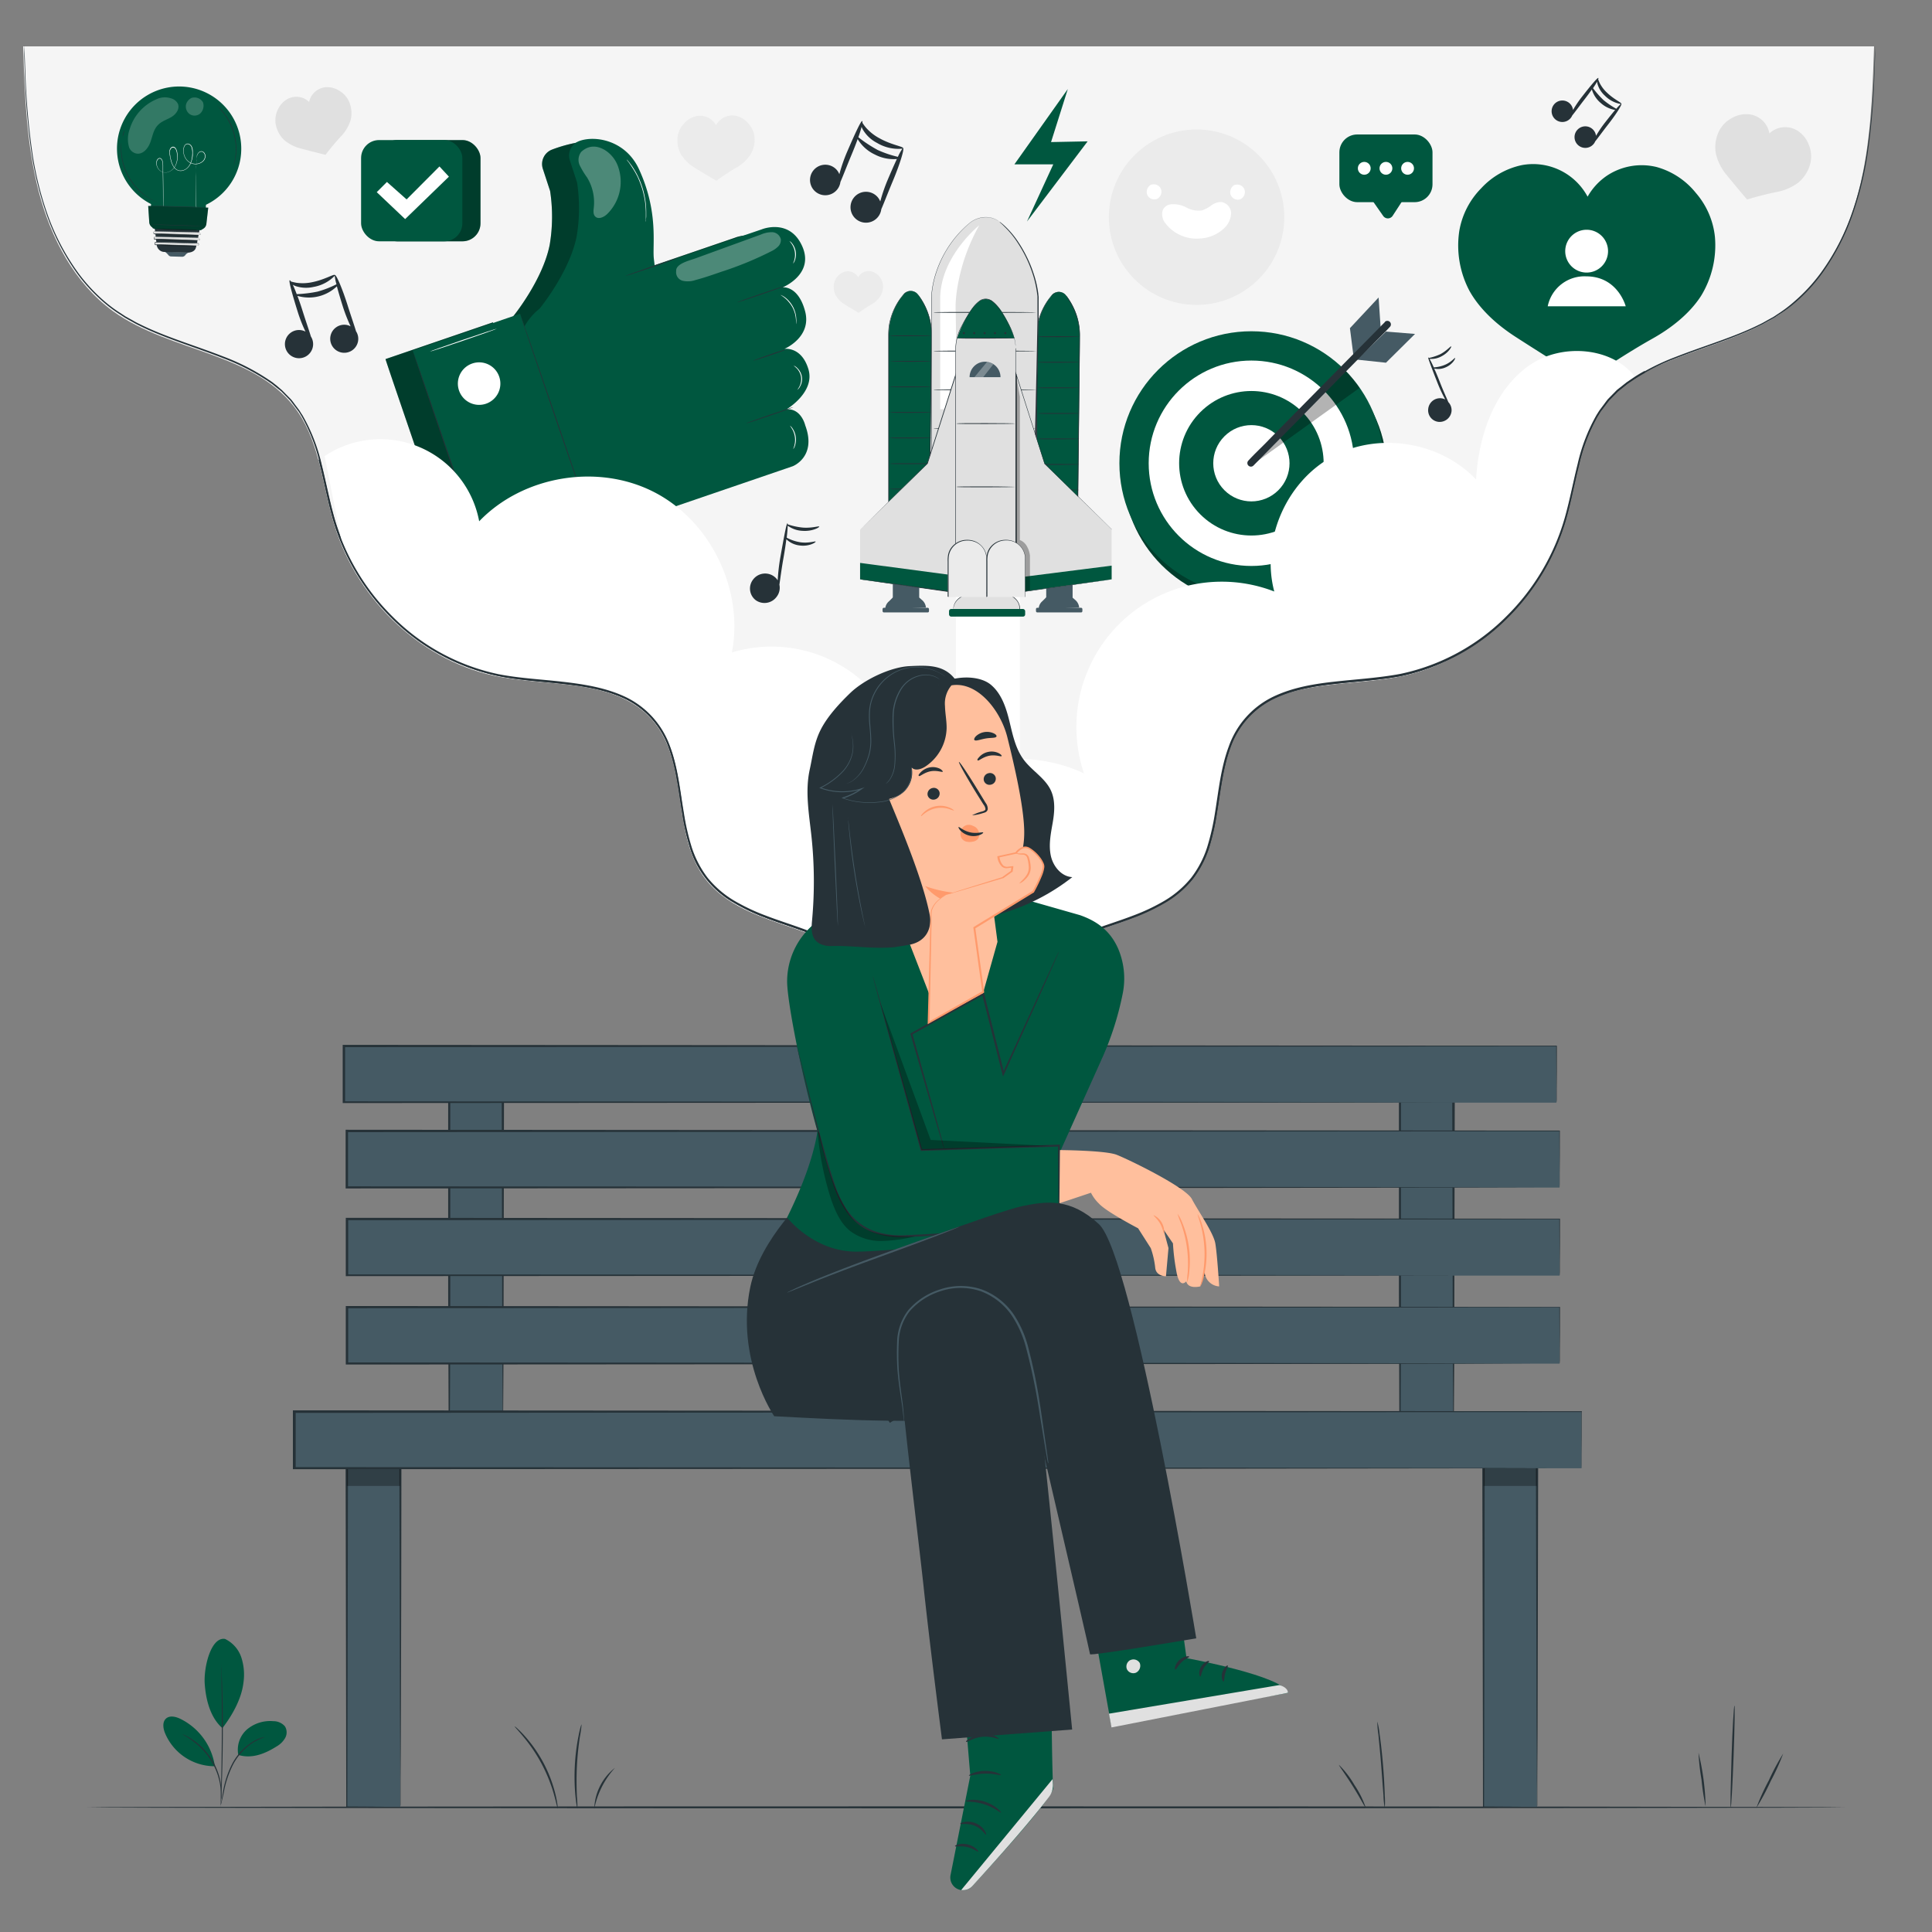 <svg xmlns="http://www.w3.org/2000/svg" viewBox="0 0 500 500"><rect x="0" y="0" width="500" height="500" fill="#808080" stroke="none"/><g id="freepik--Floor--inject-186"><path d="M477.51,467.74c0,.14-101.87.26-227.5.26s-227.52-.12-227.52-.26,101.85-.26,227.52-.26S477.51,467.6,477.51,467.74Z" style="fill:#263238"></path></g><g id="freepik--Plants--inject-186"><path d="M58.22,424.15a8.16,8.16,0,0,1,4.23,4.78,14.4,14.4,0,0,1,.56,6.49c-.48,4.21-2.87,8.46-5.45,11.82C54,444.15,53.21,438.75,53,436c-.38-4.37,1.58-12.49,5.26-11.84" style="fill:#00573F"></path><path d="M61.68,454.19a7,7,0,0,1,2.25-6.62,9.31,9.31,0,0,1,6.82-2.13,3.9,3.9,0,0,1,3,1.35,3,3,0,0,1,.05,3,6,6,0,0,1-2.24,2.2c-3.07,1.93-6.39,3.23-9.87,2.19" style="fill:#00573F"></path><path d="M57.14,467.09a5.31,5.31,0,0,1,.13-.86l.42-2.34a24.58,24.58,0,0,1,2.42-7.46,14.87,14.87,0,0,1,5.36-5.7,10.06,10.06,0,0,1,2.18-1c.27-.09.49-.12.63-.16a.61.61,0,0,1,.22,0,16.64,16.64,0,0,0-2.92,1.35,15.46,15.46,0,0,0-5.21,5.65,26.32,26.32,0,0,0-2.46,7.37c-.22,1-.39,1.77-.53,2.31A4,4,0,0,1,57.14,467.09Z" style="fill:#263238"></path><path d="M57.27,430.47a1.61,1.61,0,0,1,0,.37c0,.28,0,.64.06,1.09,0,.94.11,2.31.16,4,.11,3.37.2,8,.17,13.18s-.15,9.82-.28,13.19c-.07,1.68-.14,3-.2,4,0,.44,0,.8-.07,1.08a1.65,1.65,0,0,1,0,.38,2.21,2.21,0,0,1,0-.38c0-.28,0-.64,0-1.09,0-1,.06-2.33.1-4,.08-3.37.17-8,.2-13.18s0-9.8-.09-13.17c0-1.66,0-3-.06-4,0-.44,0-.8,0-1.08A2.79,2.79,0,0,1,57.27,430.47Z" style="fill:#263238"></path><path d="M55.55,456.75a16.25,16.25,0,0,0-8.89-11.92c-1.18-.57-2.73-.94-3.7-.06s-.76,2.47-.28,3.69a13.93,13.93,0,0,0,12.79,8.64" style="fill:#00573F"></path><path d="M47.24,448.82a4.34,4.34,0,0,1,.75.33,7.27,7.27,0,0,1,.85.45,12.25,12.25,0,0,1,1.08.68,12.91,12.91,0,0,1,1.24.93,15.77,15.77,0,0,1,1.32,1.2,18.21,18.21,0,0,1,2.5,3.21,17.47,17.47,0,0,1,1.65,3.73,16.61,16.61,0,0,1,.42,1.73,13.74,13.74,0,0,1,.21,1.54c.06.47,0,.9.06,1.27a9.34,9.34,0,0,1,0,1,4.56,4.56,0,0,1-.09.81c-.07,0,0-1.17-.16-3a13.76,13.76,0,0,0-.24-1.51c-.1-.54-.27-1.1-.44-1.7a18.72,18.72,0,0,0-1.64-3.65,19,19,0,0,0-2.45-3.18c-.43-.43-.85-.85-1.27-1.2s-.83-.66-1.2-.94C48.27,449.36,47.21,448.88,47.24,448.82Z" style="fill:#263238"></path><path d="M133.18,446.78a3.45,3.45,0,0,1,.75.6,23.49,23.49,0,0,1,1.85,1.87,35.23,35.23,0,0,1,8,15.23,25.29,25.29,0,0,1,.49,2.58,3.73,3.73,0,0,1,.07,1c-.09,0-.33-1.34-.92-3.46a40.42,40.42,0,0,0-7.93-15.08C134.09,447.8,133.12,446.84,133.18,446.78Z" style="fill:#263238"></path><path d="M150.52,446.24a26.91,26.91,0,0,1-.44,3.19,77.23,77.23,0,0,0-.78,7.7c-.15,3-.08,5.75,0,7.73a27.22,27.22,0,0,1,.13,3.22,2.59,2.59,0,0,1-.2-.85c-.1-.55-.2-1.35-.3-2.34a53.77,53.77,0,0,1-.17-7.79,52.75,52.75,0,0,1,.94-7.73c.19-1,.37-1.77.52-2.3A3.4,3.4,0,0,1,150.52,446.24Z" style="fill:#263238"></path><path d="M159.17,457.5a22.25,22.25,0,0,0-5.38,10.68,14,14,0,0,1,5.38-10.68Z" style="fill:#263238"></path><path d="M353.46,467.84c-.14.06-1.46-2.55-3.37-5.6s-3.68-5.4-3.56-5.49a24.67,24.67,0,0,1,4,5.21A24.33,24.33,0,0,1,353.46,467.84Z" style="fill:#263238"></path><path d="M356.45,445.54a19.61,19.61,0,0,1,.59,3.25c.29,2,.62,4.81.88,7.91s.4,5.92.45,7.95a19.75,19.75,0,0,1,0,3.3,21.18,21.18,0,0,1-.33-3.28c-.16-2.18-.37-4.91-.6-7.92s-.52-5.74-.72-7.92A20.57,20.57,0,0,1,356.45,445.54Z" style="fill:#263238"></path><path d="M439.57,453.6a65.16,65.16,0,0,1,1.85,13.9,59.19,59.19,0,0,1-1.07-6.93A58.43,58.43,0,0,1,439.57,453.6Z" style="fill:#263238"></path><path d="M448.87,441.38c.15,0,.05,5.91-.22,13.18s-.59,13.17-.74,13.16,0-5.9.22-13.18S448.73,441.37,448.87,441.38Z" style="fill:#263238"></path><path d="M461.49,453.83a58.71,58.71,0,0,1-3.25,7.15,59.84,59.84,0,0,1-3.71,6.92,58.71,58.71,0,0,1,3.25-7.15A58.08,58.08,0,0,1,461.49,453.83Z" style="fill:#263238"></path></g><g id="freepik--Shape--inject-186"><path d="M227.82,257.84c-3-9.4-12.67-14.25-21.62-17.33s-18.81-5.95-24.35-14c-7.72-11.18-3.94-28.15-12.09-39-9-11.9-26.17-9.7-40.37-12.32-19.55-3.59-36.67-19.24-42.81-39.13-3.06-9.89-3.7-20.93-9.44-29.39C66.54,91.1,44.3,91.39,29.25,80.54,19.37,73.4,13.14,61.68,10,49.51S6.36,24.6,6,12H485c-.41,12.62-.84,25.37-4,37.53s-9.41,23.89-19.29,31c-15.05,10.85-37.29,10.56-47.89,26.19-5.74,8.46-6.38,19.5-9.44,29.39-6.13,19.89-23.25,35.54-42.81,39.13-14.2,2.62-31.41.42-40.37,12.32-8.15,10.83-4.37,27.8-12.09,39-5.54,8-15.41,10.87-24.35,14s-18.64,7.93-21.62,17.33" style="fill:#f5f5f5"></path><path d="M485.28,11.6s0,.63,0,1.86-.1,3.07-.18,5.47a181.78,181.78,0,0,1-1.79,21,86.85,86.85,0,0,1-3.58,14.81,60.15,60.15,0,0,1-8.25,16.12,43.86,43.86,0,0,1-6.86,7.44,33.93,33.93,0,0,1-4.27,3.16l-1.13.75-1.19.67c-.81.43-1.59.92-2.43,1.31-6.63,3.34-14.19,5.51-21.83,8.5a57.13,57.13,0,0,0-11.18,5.68l-1.33.9-1.25,1-1.26,1-1.14,1.16-1.15,1.18c-.35.42-.67.86-1,1.3l-1,1.31c-.33.45-.6.94-.91,1.4a45.92,45.92,0,0,0-4.88,12.72c-1.14,4.52-2,9.21-3.31,13.88a58.85,58.85,0,0,1-15.17,25.66A55,55,0,0,1,362.41,175c-5.39,1-10.93,1.35-16.48,1.95s-11.2,1.48-16.34,3.94a22.1,22.1,0,0,0-11.13,12.49c-2,5.46-2.6,11.38-3.57,17.26a60.22,60.22,0,0,1-2,8.79,26.71,26.71,0,0,1-4.21,8.07,26.27,26.27,0,0,1-6.94,6,52,52,0,0,1-8.36,4c-5.76,2.22-11.83,3.76-17.3,6.76a31,31,0,0,0-7.55,5.45,19.81,19.81,0,0,0-4.89,7.87l-.06.19H227.89l-.06-.19a19.81,19.81,0,0,0-4.89-7.87,31,31,0,0,0-7.55-5.45c-5.48-3-11.54-4.54-17.31-6.76a51.88,51.88,0,0,1-8.35-4,24.34,24.34,0,0,1-11.15-14.08,60.22,60.22,0,0,1-2-8.79c-1-5.88-1.53-11.81-3.57-17.26a22.09,22.09,0,0,0-11.14-12.49c-5.15-2.46-10.81-3.33-16.35-3.93s-11.09-.9-16.48-2a54.92,54.92,0,0,1-27.72-15.08,58.68,58.68,0,0,1-15.16-25.66c-1.32-4.67-2.17-9.36-3.31-13.88A45.63,45.63,0,0,0,78,107.64c-.31-.46-.57-1-.91-1.39l-1-1.32c-.34-.43-.66-.88-1-1.3l-1.14-1.17-1.15-1.17-1.25-1-1.25-1-1.33-.9a57.77,57.77,0,0,0-11.19-5.68c-7.63-3-15.19-5.16-21.82-8.5-.84-.39-1.63-.88-2.43-1.31l-1.19-.67-1.13-.75a33.93,33.93,0,0,1-4.27-3.16A44.7,44.7,0,0,1,20,70.82,60.4,60.4,0,0,1,11.79,54.7,87,87,0,0,1,8.21,39.9a181.91,181.91,0,0,1-1.79-21c-.08-2.39-.14-4.22-.17-5.46s0-1.86,0-1.86,0,.63.09,1.86.12,3.06.22,5.46A188.18,188.18,0,0,0,8.41,39.86,86.18,86.18,0,0,0,12,54.62a59.93,59.93,0,0,0,8.24,16A44.51,44.51,0,0,0,27.08,78a35.29,35.29,0,0,0,4.25,3.13l1.12.74,1.19.66c.8.43,1.57.92,2.41,1.3,6.61,3.32,14.15,5.47,21.81,8.46A57.38,57.38,0,0,1,69.13,98l1.35.91,1.26,1L73,101l1.16,1.18,1.17,1.19c.36.42.68.87,1,1.31l1,1.33c.34.45.62,1,.93,1.42a46,46,0,0,1,5,12.82c1.14,4.53,2,9.22,3.31,13.87a58.42,58.42,0,0,0,15.08,25.45,54.51,54.51,0,0,0,27.49,14.94c5.34,1,10.88,1.34,16.45,1.94s11.26,1.47,16.5,4a22.59,22.59,0,0,1,11.4,12.75c2.07,5.54,2.63,11.5,3.6,17.35a60.7,60.7,0,0,0,2,8.72,26.3,26.3,0,0,0,4.12,7.91,25.85,25.85,0,0,0,6.81,5.89,51.87,51.87,0,0,0,8.28,3.92c5.72,2.2,11.82,3.75,17.37,6.78a32,32,0,0,1,7.67,5.54,20.39,20.39,0,0,1,5,8.09l-.25-.18h35.33l-.25.18a20.39,20.39,0,0,1,5-8.09,32,32,0,0,1,7.67-5.54c5.55-3,11.64-4.58,17.37-6.78a50.92,50.92,0,0,0,8.27-3.92,25.81,25.81,0,0,0,6.81-5.88,26.11,26.11,0,0,0,4.13-7.91,62,62,0,0,0,2-8.71c1-5.85,1.52-11.81,3.59-17.35a22.61,22.61,0,0,1,11.38-12.76c5.24-2.51,11-3.37,16.51-4s11.1-.9,16.44-1.94a54.51,54.51,0,0,0,27.5-14.92,58.38,58.38,0,0,0,15.08-25.45c1.31-4.65,2.18-9.33,3.32-13.87a46.3,46.3,0,0,1,4.94-12.82c.31-.47.59-1,.93-1.42l1-1.33c.35-.44.68-.89,1-1.32l1.17-1.19,1.16-1.18,1.27-1,1.26-1,1.35-.91a57.91,57.91,0,0,1,11.26-5.71c7.66-3,15.21-5.14,21.82-8.45.84-.38,1.61-.87,2.41-1.3l1.19-.66,1.12-.74A35.29,35.29,0,0,0,464.4,78a44.51,44.51,0,0,0,6.82-7.38,59.69,59.69,0,0,0,8.25-16,87.21,87.21,0,0,0,3.62-14.76A188,188,0,0,0,485,18.92c.1-2.4.18-4.22.23-5.46S485.28,11.6,485.28,11.6Z" style="fill:#263238"></path></g><g id="freepik--Hearts--inject-186"><path d="M468.55,42.12a7.79,7.79,0,0,0-.44-4.67,7.41,7.41,0,0,0-2.86-3.59,6,6,0,0,0-7.33.66,6,6,0,0,0-5.17-4.93,7.52,7.52,0,0,0-4.49.93,7.88,7.88,0,0,0-3.33,3.31,9.49,9.49,0,0,0-.87,5.9,13.32,13.32,0,0,0,2.88,5.66c2.22,2.74,5.2,6.24,5.2,6.24s4-1.22,7.49-1.91a13.42,13.42,0,0,0,5.83-2.51A9.44,9.44,0,0,0,468.55,42.12Z" style="fill:#e0e0e0"></path><path d="M90.36,26.34a6.14,6.14,0,0,0-2.45-2.79,5.92,5.92,0,0,0-3.5-1A4.92,4.92,0,0,0,81,24.3a4.83,4.83,0,0,0-1,2.09,4.84,4.84,0,0,0-1.8-1.1,4.88,4.88,0,0,0-3.8.33,5.92,5.92,0,0,0-2.46,2.68A6.23,6.23,0,0,0,71.33,32a7.51,7.51,0,0,0,2.18,4.2A10.61,10.61,0,0,0,78,38.47c2.7.73,6.24,1.6,6.24,1.6s2-2.65,3.93-4.7a10.72,10.72,0,0,0,2.58-4.31A7.57,7.57,0,0,0,90.36,26.34Z" style="fill:#e0e0e0"></path><path d="M195.26,35.36A6.2,6.2,0,0,0,193.71,32,5.91,5.91,0,0,0,190.63,30a4.8,4.8,0,0,0-5.31,2.4,4.8,4.8,0,0,0-5.16-2.34A6,6,0,0,0,177,32a6.2,6.2,0,0,0-1.63,3.34,7.64,7.64,0,0,0,.88,4.65,10.89,10.89,0,0,0,3.63,3.48c2.39,1.47,5.52,3.32,5.52,3.32s2.7-2,5.11-3.38a10.54,10.54,0,0,0,3.71-3.4A7.52,7.52,0,0,0,195.26,35.36Z" style="fill:#ebebeb"></path><path d="M228.5,73.64a4,4,0,0,0-1-2.17,3.85,3.85,0,0,0-2-1.24,3.05,3.05,0,0,0-3.4,1.54,3.08,3.08,0,0,0-.9-1,3.12,3.12,0,0,0-2.39-.5,3.8,3.8,0,0,0-2,1.2,3.9,3.9,0,0,0-1,2.13,4.77,4.77,0,0,0,.56,3,6.88,6.88,0,0,0,2.32,2.23c1.52.94,3.53,2.13,3.53,2.13s1.72-1.26,3.27-2.17a6.67,6.67,0,0,0,2.37-2.17A4.83,4.83,0,0,0,228.5,73.64Z" style="fill:#ebebeb"></path></g><g id="freepik--Emoji--inject-186"><circle cx="309.67" cy="56.21" r="22.7" style="fill:#ebebeb"></circle><path d="M310.71,61.71a9.72,9.72,0,0,0,6.26-2.8,5.63,5.63,0,0,0,1.64-3.83,3,3,0,0,0-2.46-2.79,4.17,4.17,0,0,0-2.66.87A8.47,8.47,0,0,1,311,54.47a6.65,6.65,0,0,1-3.95-.76,7.12,7.12,0,0,0-3.95-.84,2.57,2.57,0,0,0-2.16,1.47,3.67,3.67,0,0,0,.68,3.46A10.15,10.15,0,0,0,310.71,61.71Z" style="fill:#fff"></path><path d="M300.4,48.8a2,2,0,0,0-2.07-1.08,1.36,1.36,0,0,0-.7.23h0a2.24,2.24,0,0,0-.83,2.13,2,2,0,0,0,2.53,1.44A2.05,2.05,0,0,0,300.4,48.8Z" style="fill:#fff"></path><path d="M322,48.87a2,2,0,0,0-2.06-1.08,1.33,1.33,0,0,0-.7.23h0a2.2,2.2,0,0,0-.83,2.13,2,2,0,0,0,2.53,1.44A2.06,2.06,0,0,0,322,48.87Z" style="fill:#fff"></path></g><g id="freepik--Target--inject-186"><circle cx="324.78" cy="122.08" r="34.16" style="fill:#00573F"></circle><circle cx="324.78" cy="122.08" r="34.16" style="opacity:0.3"></circle><circle cx="323.86" cy="119.89" r="34.16" style="fill:#00573F"></circle><circle cx="323.86" cy="119.89" r="26.58" style="fill:#fff"></circle><circle cx="323.86" cy="119.89" r="18.7" transform="translate(10.08 264.12) rotate(-45)" style="fill:#00573F"></circle><circle cx="323.86" cy="119.89" r="9.87" transform="translate(10.08 264.12) rotate(-45)" style="fill:#fff"></circle><polygon points="350.29 92.22 349.36 84.93 356.78 76.99 357.31 84.86 350.29 92.22" style="fill:#455a64"></polygon><polygon points="366.21 86.42 358.68 85.81 351.14 93.07 358.69 93.87 366.21 86.42" style="fill:#455a64"></polygon><path d="M323.86,120.47l28-20.09a37,37,0,0,0-3.56-4.4l-24,23.23Z" style="opacity:0.3"></path><path d="M358.42,83.34l-3.52,3.57-8.45,8.56-10.18,10.32q-4.42,4.47-8.84,9c-1.44,1.45-2.93,2.86-4.31,4.36l-.06.07a.92.92,0,0,0,1.3,1.3l3.52-3.57q4.22-4.29,8.45-8.57L346.51,98l8.85-9c1.43-1.45,2.93-2.86,4.3-4.36l.06-.06a.92.92,0,0,0-1.3-1.3Z" style="fill:#263238"></path></g><g id="freepik--Like--inject-186"><path d="M127.58,83.42h0s.44,1.16,1.16,3.23a15.1,15.1,0,0,1,3.9-4.56h0s7.77-9.43,9.62-18.72a44,44,0,0,0,.11-13.93c-.11-.34-1.09-3.34-1.9-5.8a4,4,0,0,1,2.38-4.92c4.17-1.59,15.53-5,19,2.51,5.13,11.22,0,24.41.41,28,.08.67.15,1.22.2,1.67,3.32-1.13,5.9-2,5.92-1.91h0l21.8-7.46s7.15-3,10.44,4.34-5,10.68-5,10.68,4-.58,5.81,6.18S196,92.49,196,92.49s4.49-.74,6.27,5.24c1.74,5.81-5.28,10.13-5.65,10.36a17,17,0,0,1,1.74-.52,8.06,8.06,0,0,1-1.31.53c3.48.09,4.39,4.14,4.39,4.14,3.06,8.17-3.23,10.59-3.23,10.59l-39.8,13.61a23.54,23.54,0,0,1-12.33.79c.57,1.7.88,2.66.86,2.66h0l-27.8,9.51c-.06,0-4.43-12.6-9.76-28.2S99.72,93,99.78,92.93Z" style="fill:#00573F"></path><g style="opacity:0.3"><path d="M127.58,83.42h0s.44,1.16,1.16,3.23a15.1,15.1,0,0,1,3.9-4.56h0s7.77-9.43,9.62-18.72a44,44,0,0,0,.11-13.93c-.11-.34-1.09-3.34-1.9-5.8a4,4,0,0,1,2.38-4.92c4.17-1.59,15.53-5,19,2.51,5.13,11.22,0,24.41.41,28,.08.67.15,1.22.2,1.67,3.32-1.13,5.9-2,5.92-1.91h0l21.8-7.46s7.15-3,10.44,4.34-5,10.68-5,10.68,4-.58,5.81,6.18S196,92.49,196,92.49s4.49-.74,6.27,5.24c1.74,5.81-5.28,10.13-5.65,10.36a17,17,0,0,1,1.74-.52,8.06,8.06,0,0,1-1.31.53c3.48.09,4.39,4.14,4.39,4.14,3.06,8.17-3.23,10.59-3.23,10.59l-39.8,13.61a23.54,23.54,0,0,1-12.33.79c.57,1.7.88,2.66.86,2.66h0l-27.8,9.51c-.06,0-4.43-12.6-9.76-28.2S99.72,93,99.78,92.93Z"></path></g><path d="M133.9,91l-.18,3.76,13,38.05h0a23.55,23.55,0,0,0,18.65,1.46l39.79-13.61s6.29-2.42,3.23-10.59c0,0-1-4.41-4.84-4.14,0,0,7.46-4.4,5.67-10.37S203,90.29,203,90.29s7.15-3,5.36-9.74-5.81-6.18-5.81-6.18,8.33-3.38,5.05-10.68-10.45-4.34-10.45-4.34L168.83,69,144,77.52A15,15,0,0,0,133.9,91Z" style="fill:#00573F"></path><path d="M139.63,79.9s7.76-9.43,9.61-18.72a44,44,0,0,0,.11-13.93l-1.89-5.8a4,4,0,0,1,2.37-4.92c4.17-1.59,12.11-.23,15.55,7.28C170.52,55,168.79,63.45,169.22,67l.43,3.58Z" style="fill:#00573F"></path><rect x="115.67" y="84.36" width="29.38" height="59.69" transform="translate(-29.95 48.34) rotate(-18.89)" style="fill:#00573F"></rect><path d="M153.91,137.69c.06,0-4.21-12.68-9.55-28.27s-9.71-28.22-9.77-28.2,4.22,12.67,9.56,28.27S153.85,137.71,153.91,137.69Z" style="fill:#263238"></path><path d="M126.12,147.2c.06,0-4.22-12.68-9.55-28.27s-9.71-28.23-9.77-28.2S111,103.4,116.35,119,126.06,147.22,126.12,147.2Z" style="fill:#263238"></path><path d="M129.2,97.5a5.5,5.5,0,1,1-7-3.42A5.49,5.49,0,0,1,129.2,97.5Z" style="fill:#fff"></path><path d="M175.34,66.8c0-.06-3.07.93-6.81,2.21s-6.75,2.36-6.73,2.42,3.07-.92,6.81-2.2S175.36,66.86,175.34,66.8Z" style="fill:#263238"></path><path d="M203.63,90.37a44.71,44.71,0,0,0-4.36,1.37c-2.39.82-4.31,1.53-4.29,1.59s2-.56,4.36-1.37S203.65,90.43,203.63,90.37Z" style="fill:#263238"></path><path d="M203,74.05c0-.06-2.79.83-6.18,2s-6.13,2.15-6.11,2.21,2.79-.83,6.18-2S203.06,74.11,203,74.05Z" style="fill:#263238"></path><path d="M205.33,105.37c0-.06-2.78.84-6.17,2s-6.13,2.15-6.11,2.21,2.79-.84,6.18-2S205.35,105.43,205.33,105.37Z" style="fill:#263238"></path><g style="opacity:0.3"><path d="M150.37,39.37a3.38,3.38,0,0,0-.32,3.45,21.59,21.59,0,0,0,1.89,3.12,12.38,12.38,0,0,1,1.74,7.74c-.09.82-.22,1.77.36,2.35.82.83,2.23.19,3.08-.62A11.7,11.7,0,0,0,160,43.24a8.27,8.27,0,0,0-3.34-4.33c-1.6-1-4-1.73-6.31.46" style="fill:#fff"></path></g><g style="opacity:0.3"><path d="M199.9,60.09a7.05,7.05,0,0,0-3,.62l-16.76,6.1c-1.83.66-5.3,1.44-5.15,3.36h0a2.28,2.28,0,0,0,1.71,2.5,6.1,6.1,0,0,0,3.3-.2c2.27-.6,4.48-1.37,6.7-2.14a88.17,88.17,0,0,0,13-5.35,6.38,6.38,0,0,0,1.7-1.2,2.31,2.31,0,0,0,.67-1.91A2.42,2.42,0,0,0,199.9,60.09Z" style="fill:#fff"></path></g><path d="M128.59,85.06c0-.06-3.93,1.22-8.72,2.86s-8.65,3-8.63,3.07,3.92-1.21,8.71-2.85S128.61,85.12,128.59,85.06Z" style="fill:#fff"></path><path d="M206,83.89a1.5,1.5,0,0,0,.08-.35,5.17,5.17,0,0,0,0-1,6.78,6.78,0,0,0-.2-1.43,8.06,8.06,0,0,0-.62-1.66,7.81,7.81,0,0,0-1-1.46,6.64,6.64,0,0,0-1.06-1,4.79,4.79,0,0,0-.83-.51c-.2-.1-.32-.15-.33-.13s.44.26,1.06.77a7.7,7.7,0,0,1,1,1,8.1,8.1,0,0,1,1,1.43,9,9,0,0,1,.63,1.6,8.46,8.46,0,0,1,.24,1.39C206.07,83.38,206,83.88,206,83.89Z" style="fill:#fff"></path><path d="M205.26,68.18a2.17,2.17,0,0,0,.46-.82A4.55,4.55,0,0,0,205,63a2.16,2.16,0,0,0-.7-.62s.24.26.57.72a5,5,0,0,1,.7,4.19C205.41,67.85,205.22,68.16,205.26,68.18Z" style="fill:#fff"></path><path d="M206.37,100.87a2.49,2.49,0,0,0,.69-.84,3.92,3.92,0,0,0,.46-2.56,4,4,0,0,0-1.25-2.28,2.15,2.15,0,0,0-.91-.57s.34.22.8.68a4.21,4.21,0,0,1,1.14,2.21,4.28,4.28,0,0,1-.38,2.45C206.63,100.54,206.34,100.84,206.37,100.87Z" style="fill:#fff"></path><path d="M205.3,116.21a2.38,2.38,0,0,0,.44-.86,5.22,5.22,0,0,0,.19-2.32,5.07,5.07,0,0,0-.84-2.18,2.37,2.37,0,0,0-.66-.7s.22.29.52.79a5.63,5.63,0,0,1,.63,4.36C205.43,115.87,205.27,116.19,205.3,116.21Z" style="fill:#fff"></path><path d="M167.07,57.44a3.54,3.54,0,0,0,.1-.68,7.22,7.22,0,0,0,.07-.8c0-.31,0-.66,0-1.06a20.48,20.48,0,0,0-.18-2.76,22.82,22.82,0,0,0-.71-3.32,23.13,23.13,0,0,0-1.23-3.16,20.89,20.89,0,0,0-1.37-2.4c-.21-.33-.43-.61-.62-.87s-.35-.46-.5-.63a4.33,4.33,0,0,0-.45-.5,2.87,2.87,0,0,0,.38.56,7.5,7.5,0,0,1,.47.65c.17.26.38.54.58.88A23.17,23.17,0,0,1,165,45.76a25,25,0,0,1,1.2,3.13,23.52,23.52,0,0,1,.72,3.28,22.58,22.58,0,0,1,.22,2.73c0,.39,0,.75,0,1.06s0,.58,0,.8A3.56,3.56,0,0,0,167.07,57.44Z" style="fill:#fff"></path></g><g id="freepik--heart-icon--inject-186"><path d="M443.82,61.3a20.59,20.59,0,0,0-4.94-11.38,19.83,19.83,0,0,0-10.13-6.69,16.26,16.26,0,0,0-12.59,2.05,16.09,16.09,0,0,0-5.29,5.62,16,16,0,0,0-17-8.17,19.85,19.85,0,0,0-10.54,6,20.64,20.64,0,0,0-5.66,11,25.11,25.11,0,0,0,2.63,15.55c2.71,4.85,7.21,8.85,11.87,11.86,7.85,5.08,18.18,11.45,18.18,11.45s9.12-6.37,17.27-10.93c4.85-2.72,9.6-6.41,12.61-11.08A25.07,25.07,0,0,0,443.82,61.3Z" style="fill:#00573F"></path><path d="M400.55,79.26h20.18s-2-7.74-10.21-7.74A9.69,9.69,0,0,0,400.55,79.26Z" style="fill:#fff"></path><path d="M416.16,65a5.54,5.54,0,1,1-5.54-5.54A5.54,5.54,0,0,1,416.16,65Z" style="fill:#fff"></path></g><g id="freepik--Rocket--inject-186"><path d="M396,94.42c-9.35,6.4-13.32,18.36-14,29.68-9.31-9.89-25.51-12.41-37.39-5.82s-18.3,21.67-14.83,34.8a37.62,37.62,0,0,0-49.25,47.07c-14.87-7-33.85-4-45.82,7.29a35.35,35.35,0,0,0-45.3-38.58c3.14-16.15-5.42-33.87-20-41.44s-34-4.37-45.4,7.49a26,26,0,0,0-40-16.87l4.31,21.72c7.09,18,23.18,31.76,41.4,35.11,14.2,2.61,31.41.42,40.36,12.32,8.16,10.83,4.38,27.79,12.1,39,5.54,8,15.41,10.88,24.35,14a51.13,51.13,0,0,1,13.34,6.52l53-.76A54,54,0,0,1,285,240.12c8.94-3.08,18.82-5.94,24.35-14,7.72-11.18,3.95-28.14,12.1-39,8.95-11.9,26.17-9.71,40.37-12.32,19.55-3.6,36.67-19.25,42.81-39.13,3-9.9,3.7-20.93,9.44-29.4a30.83,30.83,0,0,1,9.09-8.67C417.45,89.88,404.33,88.7,396,94.42Z" style="fill:#fff"></path><path d="M425.62,96a38.15,38.15,0,0,0-3.27,2l-1.35.91-1.26,1-1.27,1-1.16,1.18-1.17,1.19c-.35.43-.68.88-1,1.32l-1,1.33c-.34.45-.62.95-.93,1.42a46.3,46.3,0,0,0-4.94,12.82c-1.14,4.54-2,9.22-3.32,13.87a58.38,58.38,0,0,1-15.08,25.45,54.51,54.51,0,0,1-27.5,14.92c-5.34,1-10.88,1.34-16.44,1.94s-11.27,1.47-16.51,4A22.61,22.61,0,0,0,318,193.2c-2.07,5.54-2.63,11.5-3.59,17.35a62,62,0,0,1-2,8.71,26.11,26.11,0,0,1-4.13,7.91,25.81,25.81,0,0,1-6.81,5.88,50.92,50.92,0,0,1-8.27,3.92c-5.73,2.2-11.82,3.75-17.37,6.78a32,32,0,0,0-7.67,5.54,20.36,20.36,0,0,0-4.95,7.91h-35a20.29,20.29,0,0,0-4.95-7.91,32,32,0,0,0-7.67-5.54c-5.55-3-11.65-4.58-17.37-6.78a51.87,51.87,0,0,1-8.28-3.92,25.85,25.85,0,0,1-6.81-5.89,26.3,26.3,0,0,1-4.12-7.91,60.7,60.7,0,0,1-2-8.72c-1-5.85-1.53-11.81-3.6-17.35a22.59,22.59,0,0,0-11.4-12.75c-5.24-2.5-11-3.37-16.5-4s-11.11-.9-16.45-1.94a54.51,54.51,0,0,1-27.49-14.94,58.42,58.42,0,0,1-15.08-25.45c-1.31-4.65-2.17-9.34-3.31-13.87-.12-.48-.25-1-.37-1.43-.12.09-.23.19-.35.27.11.42.22.84.32,1.26,1.14,4.52,2,9.21,3.31,13.88a58.68,58.68,0,0,0,15.16,25.66A54.92,54.92,0,0,0,129.06,175c5.39,1.06,10.93,1.36,16.48,2s11.2,1.47,16.35,3.93A22.09,22.09,0,0,1,173,193.36c2,5.45,2.6,11.38,3.57,17.26a60.22,60.22,0,0,0,2,8.79,24.34,24.34,0,0,0,11.15,14.08,51.88,51.88,0,0,0,8.35,4c5.77,2.22,11.83,3.76,17.31,6.76a31,31,0,0,1,7.55,5.45,19.81,19.81,0,0,1,4.89,7.87l.06.19H263.6l.06-.19a19.81,19.81,0,0,1,4.89-7.87,31,31,0,0,1,7.55-5.45c5.47-3,11.54-4.54,17.3-6.76a52,52,0,0,0,8.36-4,26.27,26.27,0,0,0,6.94-6,26.71,26.71,0,0,0,4.21-8.07,60.22,60.22,0,0,0,2-8.79c1-5.88,1.53-11.8,3.57-17.26a22.1,22.1,0,0,1,11.13-12.49c5.14-2.46,10.81-3.33,16.34-3.94S357,176,362.41,175a55,55,0,0,0,27.73-15.07,58.85,58.85,0,0,0,15.17-25.66c1.31-4.67,2.17-9.36,3.31-13.88a45.92,45.92,0,0,1,4.88-12.72c.31-.46.58-1,.91-1.4l1-1.31c.34-.44.66-.88,1-1.3l1.15-1.18,1.14-1.16,1.26-1,1.25-1,1.33-.9c1.06-.72,2.15-1.38,3.26-2Z" style="fill:#263238"></path><rect x="247.37" y="153.27" width="16.57" height="59.6" style="fill:#fff"></rect><path d="M237.6,76.25a2.36,2.36,0,0,0-3.7-.11A16.3,16.3,0,0,0,230,86.4v56.94h10.45s.65-49.43.65-56.94A17.1,17.1,0,0,0,237.6,76.25Z" style="fill:#00573F"></path><path d="M237.6,76.25s.29.36.78,1.1a17.61,17.61,0,0,1,1.75,3.47,16.25,16.25,0,0,1,1,6.07c0,2.41-.05,5.17-.08,8.21-.13,12.21-.31,29.17-.51,48.25v.1H229.89v-.11c0-20.14,0-38.23,0-51.3,0-1.63,0-3.19,0-4.66,0-.73,0-1.45.06-2.14a12.66,12.66,0,0,1,.3-2,16.69,16.69,0,0,1,2.73-6c.27-.37.53-.71.79-1a2.45,2.45,0,0,1,.88-.71,2.34,2.34,0,0,1,1.75-.09,2.17,2.17,0,0,1,.92.57,2.84,2.84,0,0,1,.24.28s-.08-.1-.26-.27a2.37,2.37,0,0,0-2.62-.43,4.94,4.94,0,0,0-1.63,1.72,16.65,16.65,0,0,0-2.69,6,15.21,15.21,0,0,0-.29,2c-.05.68,0,1.4,0,2.13V92c0,13.07,0,31.16,0,51.3l-.11-.1h10.45l-.11.1c.23-19.07.44-36,.59-48.24,0-3,.08-5.8.11-8.21a16.55,16.55,0,0,0-1-6,18.51,18.51,0,0,0-1.71-3.47c-.24-.38-.43-.66-.56-.84Z" style="fill:#263238"></path><path d="M241,120c0,.06-2.38.11-5.31.11s-5.31,0-5.31-.11,2.38-.11,5.31-.11S241,119.89,241,120Z" style="fill:#263238"></path><path d="M241,126.56c0,.06-2.38.11-5.31.11s-5.31,0-5.31-.11,2.38-.11,5.31-.11S241,126.5,241,126.56Z" style="fill:#263238"></path><path d="M241,86.9c0,.06-2.38.1-5.31.1s-5.31,0-5.31-.1,2.38-.11,5.31-.11S241,86.84,241,86.9Z" style="fill:#263238"></path><path d="M241,93.51c0,.06-2.38.11-5.31.11s-5.31-.05-5.31-.11,2.38-.11,5.31-.11S241,93.45,241,93.51Z" style="fill:#263238"></path><path d="M241,100.12c0,.06-2.38.11-5.31.11s-5.31,0-5.31-.11,2.38-.11,5.31-.11S241,100.06,241,100.12Z" style="fill:#263238"></path><path d="M241,106.73c0,.06-2.38.11-5.31.11s-5.31,0-5.31-.11,2.38-.11,5.31-.11S241,106.67,241,106.73Z" style="fill:#263238"></path><path d="M241,113.34c0,.06-2.38.11-5.31.11s-5.31,0-5.31-.11,2.38-.11,5.31-.11S241,113.28,241,113.34Z" style="fill:#263238"></path><path d="M275.94,76.5a2.35,2.35,0,0,0-3.7-.12,16.35,16.35,0,0,0-3.9,10.26v57h10.45s.65-49.44.65-56.95A17,17,0,0,0,275.94,76.5Z" style="fill:#00573F"></path><path d="M275.94,76.5a10.84,10.84,0,0,1,.78,1.1,17.79,17.79,0,0,1,1.76,3.47,16.37,16.37,0,0,1,1,6.07c0,2.41-.05,5.16-.08,8.21-.13,12.2-.32,29.16-.52,48.24v.1H268.23v-.11c0-20.14,0-38.24,0-51.31V87.62c0-.73,0-1.45.06-2.14a15.34,15.34,0,0,1,.3-2,16.44,16.44,0,0,1,2.74-6c.26-.38.53-.71.78-1a2.5,2.5,0,0,1,.89-.71,2.37,2.37,0,0,1,1.74-.09,2.27,2.27,0,0,1,.92.57,2.21,2.21,0,0,1,.24.29s-.08-.1-.25-.27a2.31,2.31,0,0,0-.92-.55,2.35,2.35,0,0,0-1.71.11,5,5,0,0,0-1.63,1.73,16.6,16.6,0,0,0-2.68,6,13.67,13.67,0,0,0-.29,2c-.06.69,0,1.4,0,2.13,0,1.47,0,3,0,4.66,0,13.07,0,31.17,0,51.31l-.11-.11h10.45l-.11.11c.23-19.08.44-36,.59-48.24,0-3,.08-5.8.11-8.21a16.16,16.16,0,0,0-1-6,18.21,18.21,0,0,0-1.71-3.47c-.23-.38-.43-.65-.56-.84Z" style="fill:#263238"></path><path d="M279.27,87.14c0,.06-2.38.11-5.31.11s-5.31,0-5.31-.11S271,87,274,87,279.27,87.08,279.27,87.14Z" style="fill:#263238"></path><path d="M279.27,93.75c0,.06-2.38.11-5.31.11s-5.31,0-5.31-.11,2.38-.11,5.31-.11S279.27,93.69,279.27,93.75Z" style="fill:#263238"></path><path d="M279.27,100.36c0,.06-2.38.11-5.31.11s-5.31,0-5.31-.11,2.38-.11,5.31-.11S279.27,100.3,279.27,100.36Z" style="fill:#263238"></path><path d="M279.27,107c0,.06-2.38.11-5.31.11s-5.31,0-5.31-.11,2.38-.11,5.31-.11S279.27,106.91,279.27,107Z" style="fill:#263238"></path><path d="M279.27,113.58c0,.06-2.38.11-5.31.11s-5.31,0-5.31-.11,2.38-.11,5.31-.11S279.27,113.52,279.27,113.58Z" style="fill:#263238"></path><path d="M279.27,120.19c0,.06-2.38.11-5.31.11s-5.31,0-5.31-.11,2.38-.11,5.31-.11S279.27,120.13,279.27,120.19Z" style="fill:#263238"></path><path d="M279.27,126.8c0,.06-2.38.11-5.31.11s-5.31,0-5.31-.11,2.38-.11,5.31-.11S279.27,126.74,279.27,126.8Z" style="fill:#263238"></path><path d="M258.66,57.34a6.21,6.21,0,0,0-7.69.43A27.51,27.51,0,0,0,241.1,78v73.56h26s1.63-63,1.63-73.56C268.77,71.59,264.46,61.71,258.66,57.34Z" style="fill:#e0e0e0"></path><path d="M258.66,57.34l.38.3a11.69,11.69,0,0,1,1.09.94,23,23,0,0,1,3.52,4.25,31.92,31.92,0,0,1,2,3.48,31,31,0,0,1,1.83,4.42,27.27,27.27,0,0,1,1.24,5.37c0,.25.06.49.07.74s0,.5,0,.75c0,.51,0,1,0,1.53,0,1,0,2.1,0,3.19-.26,17.42-.85,41.71-1.55,69.24v.1H241v-.11c0-14.72,0-28.64,0-41.25,0-6.3,0-12.28,0-17.86q0-4.19,0-8.07V80.57c0-1.24,0-2.45,0-3.63a25.42,25.42,0,0,1,1.3-6.61,28.23,28.23,0,0,1,2.51-5.45,27.84,27.84,0,0,1,6.21-7.25,6.88,6.88,0,0,1,3.18-1.38,6.2,6.2,0,0,1,2.54.15,6,6,0,0,1,1.43.63l.43.31-.44-.29a5.88,5.88,0,0,0-4-.74,6.71,6.71,0,0,0-3.14,1.38,28.17,28.17,0,0,0-8.64,12.68,25.19,25.19,0,0,0-1.28,6.57v74.6l-.11-.1h26l-.11.1c.7-27.52,1.32-51.82,1.62-69.23,0-1.09,0-2.15,0-3.19,0-.51,0-1,0-1.52,0-.25,0-.5,0-.75s-.05-.49-.08-.73a27.2,27.2,0,0,0-1.21-5.36,32.57,32.57,0,0,0-1.81-4.41,34.84,34.84,0,0,0-2-3.48,23.25,23.25,0,0,0-3.49-4.26,12.27,12.27,0,0,0-1.07-1Z" style="fill:#263238"></path><path d="M253.42,58.31s-10,8-10.1,18.84V105.9h4.29l-.26-25.05s-.55-4.76,2-13.12A50.88,50.88,0,0,1,253.42,58.31Z" style="fill:#fff"></path><path d="M268.26,80.85c0,.06-6,.11-13.34.11s-13.34,0-13.34-.11,6-.11,13.34-.11S268.26,80.79,268.26,80.85Z" style="fill:#263238"></path><path d="M268.26,90.86c0,.06-6,.11-13.34.11s-13.34,0-13.34-.11,6-.11,13.34-.11S268.26,90.8,268.26,90.86Z" style="fill:#263238"></path><path d="M268.26,100.87c0,.06-6,.11-13.34.11s-13.34,0-13.34-.11,6-.11,13.34-.11S268.26,100.81,268.26,100.87Z" style="fill:#263238"></path><path d="M268.26,110.88c0,.06-6,.11-13.34.11s-13.34,0-13.34-.11,6-.11,13.34-.11S268.26,110.82,268.26,110.88Z" style="fill:#263238"></path><rect x="231.06" y="150.82" width="6.83" height="4.43" style="fill:#455a64"></rect><path d="M229.1,157.68h0a2.68,2.68,0,0,1,1-2.09l1-1,6.83.09.6.53a2.88,2.88,0,0,1,1.09,1.94v.1Z" style="fill:#455a64"></path><rect x="228.41" y="157.29" width="12.01" height="1.21" rx="0.33" style="fill:#455a64"></rect><polygon points="222.59 149.93 222.59 137.08 239.97 120.03 247.37 96.84 247.37 153.37 222.59 149.93" style="fill:#e0e0e0"></polygon><polygon points="222.59 145.68 247.37 148.98 247.37 153.37 222.59 149.93 222.59 145.68" style="fill:#00573F"></polygon><path d="M222.59,149.93l.45,0,1.3.17,4.95.67,18.09,2.47-.09.08c0-12.33,0-28.66,0-46.52v-10l.21,0-7.41,23.19v0l0,0-17.39,17,0,0c0,4,0,7.25,0,9.45,0,1.1,0,1.95,0,2.52,0,.29,0,.5,0,.65a2.07,2.07,0,0,1,0,.23v-.21c0-.15,0-.37,0-.65,0-.57,0-1.41,0-2.5,0-2.21,0-5.43,0-9.49v0l0,0L239.9,120l0,0c2.24-7,4.74-14.87,7.39-23.19l.21-.66v10.7c0,17.86,0,34.19,0,46.52v.1h-.09l-18.13-2.57-4.93-.7L223,150Z" style="fill:#263238"></path><rect x="270.76" y="150.82" width="6.83" height="4.43" style="fill:#455a64"></rect><path d="M268.81,157.68h0a2.67,2.67,0,0,1,.95-2.09l1-1,6.83.09.61.53a2.9,2.9,0,0,1,1.08,1.94v.1Z" style="fill:#455a64"></path><rect x="268.11" y="157.29" width="12.01" height="1.21" rx="0.33" style="fill:#455a64"></rect><circle cx="271.43" cy="144.33" r="0.58" style="fill:#ebebeb"></circle><path d="M262.9,90.07c0-3.53-2-6.66-4-9.71a9.15,9.15,0,0,0-2.28-2.53,2.66,2.66,0,0,0-3.09,0,9.22,9.22,0,0,0-2.24,2.52c-2,3-3.92,6.18-4,9.71-.05,4.14,0,63.3,0,63.3H262.9S262.94,94.21,262.9,90.07Z" style="fill:#e0e0e0"></path><path d="M259.48,81a10.89,10.89,0,0,0-2.6-3,2.9,2.9,0,0,0-3.52,0,11,11,0,0,0-2.56,3,29.87,29.87,0,0,0-3.09,6.55l14.83,0A28.44,28.44,0,0,0,259.48,81Z" style="fill:#00573F"></path><path d="M262.54,87.5c0,.06-3.32.12-7.41.13s-7.42,0-7.42-.08,3.32-.12,7.42-.14S262.54,87.44,262.54,87.5Z" style="fill:#263238"></path><path d="M249.74,86.21a.29.29,0,0,1-.28.28.28.28,0,1,1,0-.56A.29.29,0,0,1,249.74,86.21Z" style="fill:#263238"></path><path d="M252.42,86.21a.29.29,0,0,1-.28.28.28.28,0,0,1,0-.56A.29.29,0,0,1,252.42,86.21Z" style="fill:#263238"></path><path d="M255.1,86.21a.29.29,0,0,1-.28.28.28.28,0,1,1,0-.56A.29.29,0,0,1,255.1,86.21Z" style="fill:#263238"></path><path d="M257.78,86.21a.29.29,0,0,1-.28.28.28.28,0,0,1,0-.56A.29.29,0,0,1,257.78,86.21Z" style="fill:#263238"></path><path d="M260.46,86.21a.29.29,0,0,1-.28.28.28.28,0,1,1,0-.56A.29.29,0,0,1,260.46,86.21Z" style="fill:#263238"></path><path d="M262.9,90.07v.31c0,.21,0,.51,0,.91,0,.81,0,2,0,3.53,0,3.08,0,7.56,0,13.19,0,11.26,0,27.08,0,45.36v.11H247.26v-8c0-12,0-23.39,0-33.77,0-5.19,0-10.13,0-14.74q0-3.47,0-6.68a13,13,0,0,1,1.59-5.93c.44-.88.93-1.71,1.42-2.5s1-1.57,1.51-2.28a8,8,0,0,1,1.83-1.83,2.68,2.68,0,0,1,2.37-.29,3,3,0,0,1,1,.59,8.45,8.45,0,0,1,.81.77,11.24,11.24,0,0,1,1.25,1.68c.72,1.12,1.37,2.16,1.89,3.13a15.21,15.21,0,0,1,1.78,4.72c.05.28.09.53.11.75s0,.4,0,.55,0,.45,0,.45,0-.15,0-.45a4.15,4.15,0,0,0-.05-.54c0-.22-.06-.47-.11-.76a15.83,15.83,0,0,0-1.81-4.68c-.53-1-1.18-2-1.9-3.12a11.84,11.84,0,0,0-1.26-1.65,7.23,7.23,0,0,0-.8-.76,3.09,3.09,0,0,0-1-.57,2.57,2.57,0,0,0-2.26.29,7.65,7.65,0,0,0-1.79,1.8c-.53.7-1,1.49-1.49,2.28s-1,1.62-1.41,2.49a12.91,12.91,0,0,0-1.57,5.86q0,3.21,0,6.68c0,4.61,0,9.55,0,14.74,0,10.38,0,21.79,0,33.77v7.92l-.11-.1H262.9l-.11.1c0-18.28,0-34.1,0-45.36,0-5.62,0-10.11,0-13.19,0-1.54,0-2.72,0-3.53,0-.4,0-.7,0-.91S262.9,90.07,262.9,90.07Z" style="fill:#263238"></path><path d="M254.93,93.61a4,4,0,0,0-4,4h8A4,4,0,0,0,254.93,93.61Z" style="fill:#455a64"></path><path d="M246.75,157.6h0a3.67,3.67,0,0,1,1.51-2.93l1.74-1.3h11l1.52,1.2a3.66,3.66,0,0,1,1.42,2.87v.16Z" style="fill:#e0e0e0"></path><path d="M246.75,157.6l.34,0,1,0,3.63,0,12.23,0-.1.11a3.48,3.48,0,0,0-.67-2.19,4.76,4.76,0,0,0-1.07-1l-1.17-.92.07,0-11,0h0l-1.87,1.38a3.76,3.76,0,0,0-1.07,1.35,4.35,4.35,0,0,0-.35,1.43,1.91,1.91,0,0,1,0-.39,3.56,3.56,0,0,1,.28-1.08,3.71,3.71,0,0,1,1.06-1.4l1.86-1.42H250l11,0h0l0,0,1.17.92a4.93,4.93,0,0,1,1.12,1.07,3.69,3.69,0,0,1,.7,2.32v.11h-.11l-12.23,0-3.63,0-1,0A1.3,1.3,0,0,1,246.75,157.6Z" style="fill:#263238"></path><rect x="245.61" y="157.6" width="19.7" height="1.98" rx="0.55" style="fill:#00573F"></rect><path d="M255.27,154.51h-10v-9.89a4.84,4.84,0,0,1,4.84-4.84h.29a4.85,4.85,0,0,1,4.85,4.84Z" style="fill:#ebebeb"></path><path d="M255.27,154.51s0,0,0-.13V154c0-.32,0-.76,0-1.33,0-1.16,0-2.81,0-4.84,0-1,0-2.13,0-3.33a4.68,4.68,0,0,0-1.49-3.35,4.74,4.74,0,0,0-1.73-1,5.24,5.24,0,0,0-2.1-.24,4.74,4.74,0,0,0-4.35,3.73,8.48,8.48,0,0,0-.11,1.67v3.29c0,2.12,0,4.11,0,5.92l-.09-.09,7.22,0,2,0h0l-2,0-7.27,0h-.09v-.09c0-1.81,0-3.8,0-5.92V145.3a7.77,7.77,0,0,1,.11-1.72A4.75,4.75,0,0,1,246,142a5,5,0,0,1,3.87-2.27,5.69,5.69,0,0,1,2.18.26,5,5,0,0,1,1.8,1.1,4.87,4.87,0,0,1,1.53,3.49c0,1.21,0,2.34,0,3.37,0,2,0,3.69,0,4.85,0,.56,0,1,0,1.31v.45Z" style="fill:#263238"></path><polygon points="287.69 149.93 287.69 137.08 270.32 120.03 262.92 96.84 262.92 153.37 287.69 149.93" style="fill:#e0e0e0"></polygon><polygon points="262.89 153.37 262.92 149.53 287.69 146.39 287.69 149.93 262.89 153.37" style="fill:#00573F"></polygon><path d="M287.69,149.93l-.43.07-1.28.19-4.93.7-18.12,2.57h-.1v-.1c0-12.33,0-28.66,0-46.52V96.15l.21.66c2.65,8.32,5.14,16.15,7.39,23.19l0,0L287.74,137v.05c0,4.06,0,7.28,0,9.49,0,1.09,0,1.93,0,2.5,0,.28,0,.5,0,.65a1.66,1.66,0,0,1,0,.21v-.23c0-.15,0-.36,0-.65,0-.57,0-1.42,0-2.52,0-2.2,0-5.4,0-9.45l0,0-17.4-17v0l-7.42-23.19.21,0v10c0,17.86,0,34.19,0,46.52l-.1-.08L281,150.82l5-.67,1.29-.17Z" style="fill:#263238"></path><g style="opacity:0.3"><path d="M266.55,152.77v-9s-.29-3.17-2.61-4v-37.1l-1-5.84v56.62Z"></path></g><path d="M265.31,154.51h-10v-9.89a4.85,4.85,0,0,1,4.85-4.84h.29a4.84,4.84,0,0,1,4.84,4.84Z" style="fill:#ebebeb"></path><path d="M265.31,154.51a1,1,0,0,0,0-.13V154c0-.32,0-.76,0-1.33,0-1.16,0-2.81,0-4.84,0-1,0-2.13,0-3.33a4.74,4.74,0,0,0-3.22-4.39,5.26,5.26,0,0,0-2.1-.24,4.74,4.74,0,0,0-4.35,3.73,7.78,7.78,0,0,0-.11,1.67v3.29c0,2.12,0,4.11,0,5.92l-.09-.09,7.22,0,2,0h0l-2,0-7.28,0h-.09v-.09c0-1.81,0-3.8,0-5.92V145.3a7.77,7.77,0,0,1,.11-1.72A4.73,4.73,0,0,1,256,142a5,5,0,0,1,3.88-2.27,5.71,5.71,0,0,1,2.18.26,5.11,5.11,0,0,1,1.8,1.1,4.91,4.91,0,0,1,1.53,3.49c0,1.21,0,2.34,0,3.37,0,2,0,3.69,0,4.85,0,.56,0,1,0,1.31v.34A.5.5,0,0,1,265.31,154.51Z" style="fill:#263238"></path><path d="M262.75,109.62c0,.06-3.41.11-7.62.11s-7.61,0-7.61-.11,3.41-.11,7.61-.11S262.75,109.56,262.75,109.62Z" style="fill:#263238"></path><path d="M262.75,126c0,.06-3.41.11-7.62.11s-7.61,0-7.61-.11,3.41-.11,7.61-.11S262.75,126,262.75,126Z" style="fill:#263238"></path><g style="opacity:0.3"><path d="M255.46,93.65l-3.32,4h2.28l2.65-3.38A4.94,4.94,0,0,0,255.46,93.65Z" style="fill:#fff"></path></g></g><g id="freepik--speech-bubble--inject-186"><path d="M352.45,48l5.5,7.86a1.48,1.48,0,0,0,2.46,0l5.32-8.18Z" style="fill:#00573F"></path><rect x="346.63" y="34.8" width="24.1" height="17.52" rx="4.62" style="fill:#00573F"></rect><circle cx="353.07" cy="43.56" r="1.66" style="fill:#fff"></circle><circle cx="358.68" cy="43.56" r="1.66" style="fill:#fff"></circle><circle cx="364.28" cy="43.56" r="1.66" style="fill:#fff"></circle></g><g id="freepik--Lightning--inject-186"><polygon points="276.35 23.04 262.53 42.53 272.59 42.53 265.78 57.33 281.48 36.58 272.01 36.77 276.35 23.04" style="fill:#00573F"></polygon></g><g id="freepik--light-bulb--inject-186"><path d="M62.43,38.94A16.08,16.08,0,1,0,39.09,52.81C39,54.72,39,56.87,39,56.87l14.09.41S53.21,55,53.3,53A16.07,16.07,0,0,0,62.43,38.94Z" style="fill:#00573F"></path><path d="M51,57.21s0-.07,0-.2,0-.33,0-.59c0-.51-.09-1.27-.15-2.25-.11-2-.21-4.81-.15-8.33q0-1.32.09-2.76c0-.48,0-1,.07-1.46A5.34,5.34,0,0,1,51,40.1a1.82,1.82,0,0,1,.44-.66,1,1,0,0,1,.76-.29,1,1,0,0,1,.7.43,1.5,1.5,0,0,1,.27.79,1.87,1.87,0,0,1-.73,1.49,2.85,2.85,0,0,1-1.61.63,3.11,3.11,0,0,1-1.73-.4,3.29,3.29,0,0,1-1.23-1.33,3.85,3.85,0,0,1-.43-1.8,2.76,2.76,0,0,1,.15-.94,1.35,1.35,0,0,1,.59-.76.79.79,0,0,1,.5-.08,1,1,0,0,1,.46.18,1.53,1.53,0,0,1,.59.78,3.53,3.53,0,0,1,.17,1c0,.32,0,.65,0,1A6.81,6.81,0,0,1,49.48,42a3.6,3.6,0,0,1-1.15,1.65,2.74,2.74,0,0,1-.89.48,2.17,2.17,0,0,1-1,.09,2.1,2.1,0,0,1-.93-.4,2.59,2.59,0,0,1-.66-.74,6,6,0,0,1-.71-1.82c-.07-.32-.14-.63-.19-.95a6,6,0,0,1-.1-1,1.62,1.62,0,0,1,.26-.93,1.17,1.17,0,0,1,.37-.33.75.75,0,0,1,.49-.05.85.85,0,0,1,.42.27,2.06,2.06,0,0,1,.25.4,3.09,3.09,0,0,1,.25.9,5.36,5.36,0,0,1-.56,3.49,3.4,3.4,0,0,1-1.22,1.22,2.58,2.58,0,0,1-1.64.36,2.28,2.28,0,0,1-1.41-.81,2.62,2.62,0,0,1-.6-1.47,2.23,2.23,0,0,1,.09-.77A1.16,1.16,0,0,1,41,41a.66.66,0,0,1,.39-.09.58.58,0,0,1,.35.17,1.43,1.43,0,0,1,.35.65,6.29,6.29,0,0,1,.12,1.42l0,1.34c.07,3.52.08,6.36.05,8.33,0,1,0,1.74-.06,2.26,0,.26,0,.45,0,.59s0,.2,0,.2a1,1,0,0,1,0-.2c0-.14,0-.33,0-.59,0-.52,0-1.28,0-2.26,0-2,0-4.81-.08-8.32l0-1.35A5.9,5.9,0,0,0,42,41.8a1.28,1.28,0,0,0-.32-.61.5.5,0,0,0-.63-.07,1.07,1.07,0,0,0-.41.58,2,2,0,0,0-.08.74,2.42,2.42,0,0,0,.58,1.4,2.15,2.15,0,0,0,1.35.78,2.51,2.51,0,0,0,1.57-.35,3.33,3.33,0,0,0,1.18-1.18,5.3,5.3,0,0,0,.54-3.43,3.14,3.14,0,0,0-.24-.86,1,1,0,0,0-.59-.61.69.69,0,0,0-.74.34,1.43,1.43,0,0,0-.25.86,4.92,4.92,0,0,0,.11.93c0,.32.11.63.18.94a6.1,6.1,0,0,0,.69,1.79,2.55,2.55,0,0,0,.64.71,2,2,0,0,0,.88.38,2.45,2.45,0,0,0,1.81-.55A3.57,3.57,0,0,0,49.37,42a6.55,6.55,0,0,0,.38-1.91,5.24,5.24,0,0,0-.16-1.9,1.37,1.37,0,0,0-.54-.73.84.84,0,0,0-.85-.09,1.25,1.25,0,0,0-.53.7,2.79,2.79,0,0,0-.15.9,3.65,3.65,0,0,0,.42,1.75A3.07,3.07,0,0,0,49.13,42a2.94,2.94,0,0,0,1.66.39,2.7,2.7,0,0,0,1.55-.6,1.78,1.78,0,0,0,.7-1.4,1.37,1.37,0,0,0-.25-.74.85.85,0,0,0-.63-.39,1,1,0,0,0-.68.26,1.59,1.59,0,0,0-.42.63,5,5,0,0,0-.23,1.48c0,.5,0,1-.07,1.47,0,1-.08,1.88-.09,2.75-.08,3.52,0,6.36.11,8.32,0,1,.09,1.75.12,2.26l0,.59C51,57.14,51,57.21,51,57.21Z" style="fill:#fff"></path><path d="M40.73,52.34l-.19-.07c-.12-.05-.3-.11-.52-.22a14.55,14.55,0,0,1-1.83-1,14.87,14.87,0,0,1-2.42-1.94,15,15,0,0,1-2.35-3,15.08,15.08,0,0,1-2.07-6.52,13.22,13.22,0,0,1,0-2.09c0-.24,0-.43.05-.56a.55.55,0,0,1,0-.2s0,.07,0,.2,0,.32,0,.56a17.49,17.49,0,0,0,.05,2.08,15.56,15.56,0,0,0,.58,3,15.36,15.36,0,0,0,1.51,3.45,15.15,15.15,0,0,0,2.32,3A15.8,15.8,0,0,0,38.23,51,14.77,14.77,0,0,0,40,52c.21.11.39.18.51.24A.6.6,0,0,1,40.73,52.34Z" style="fill:#263238"></path><path d="M32.19,33.72a3.27,3.27,0,0,1-.17.81,2.83,2.83,0,0,1-.28.79,3.38,3.38,0,0,1,.17-.82A2.84,2.84,0,0,1,32.19,33.72Z" style="fill:#263238"></path><path d="M60.54,42.62l0-.17.11-.47.08-.35c0-.12.05-.26.08-.41s.11-.63.14-1l.05-.6c0-.2,0-.42,0-.64,0-.44,0-.92,0-1.42a17.08,17.08,0,0,0-.58-3.2,17.33,17.33,0,0,0-1.23-3c-.25-.43-.48-.85-.74-1.21q-.18-.28-.36-.54l-.37-.47a9.28,9.28,0,0,0-.66-.77L56.8,28l-.25-.25-.35-.34-.12-.13.13.11.37.33.26.24.29.3c.2.23.45.47.68.77l.37.47c.13.16.24.35.37.53a14.11,14.11,0,0,1,.75,1.22,15.18,15.18,0,0,1,1.82,6.25,14,14,0,0,1,0,1.43c0,.23,0,.44,0,.65s0,.41-.06.6c0,.38-.11.71-.16,1s0,.29-.08.41-.07.24-.09.35l-.13.47C60.56,42.57,60.55,42.62,60.54,42.62Z" style="fill:#263238"></path><g style="opacity:0.2"><path d="M46.07,26.91a2.86,2.86,0,0,0-1.87-1.48,5.07,5.07,0,0,0-3.82.31,12.21,12.21,0,0,0-6.83,7.72,7.48,7.48,0,0,0-.1,4.79A2.61,2.61,0,0,0,35,39.66c1.8.58,3.29-1.14,3.9-2.81s.81-3.32,2-4.51c.95-1,2.33-1.37,3.5-2.08S46.55,28.19,46.07,26.91Z" style="fill:#fff"></path></g><g style="opacity:0.2"><path d="M52.53,26.47a2.55,2.55,0,0,0-2.92-1.14,2.61,2.61,0,0,0-1.47,1.75,2.42,2.42,0,0,0,1,2.49,2.27,2.27,0,0,0,2.66-.18A2.79,2.79,0,0,0,52.53,26.47Z" style="fill:#fff"></path></g><g id="freepik--2ggvdetif--inject-186"><path d="M42.67,65.15a4.42,4.42,0,0,1,.89.84.94.94,0,0,0,.74.38l2.83.08a1,1,0,0,0,.81-.4,1.8,1.8,0,0,1,1-.72Z" style="fill:#455a64"></path></g><path d="M39.82,57.17c0,.06.53,4.5.73,6.2A2.11,2.11,0,0,0,41.68,65a2,2,0,0,0,.8.2l6.2.18s1.62,0,2-1.23S52,57.52,52,57.52Z" style="fill:#263238"></path><rect x="45.4" y="57.41" width="0.65" height="11.42" rx="0.31" transform="translate(-18.5 107.27) rotate(-88.59)" style="fill:#e0e0e0"></rect><path d="M51.12,63.57a.27.27,0,0,0,.21-.09.32.32,0,0,0,.09-.25A.28.28,0,0,0,51.2,63c-.59,0-1.46,0-2.53-.06l-8.34-.19a.25.25,0,0,0-.21.11.31.31,0,0,0,0,.12.57.57,0,0,0,0,.13.23.23,0,0,0,.16.17,2.46,2.46,0,0,0,.28,0l1.18,0,2.21.06,3.75.1,2.53.08.69,0h-.69l-2.53,0-3.75-.09-2.22,0-1.17,0h-.15a.5.5,0,0,1-.16,0A.35.35,0,0,1,40,63.1a.33.33,0,0,1,0-.17.35.35,0,0,1,.06-.17.33.33,0,0,1,.3-.15l8.35.22c1.07,0,1.92.05,2.53.09a.32.32,0,0,1,.24.31.37.37,0,0,1-.11.27A.26.26,0,0,1,51.12,63.57Z" style="fill:#263238"></path><rect x="45.44" y="55.78" width="0.65" height="11.88" rx="0.31" transform="translate(-17.07 105.95) rotate(-88.59)" style="fill:#e0e0e0"></rect><path d="M51.38,62.19a.38.38,0,0,0,.22-.1.3.3,0,0,0,.08-.27.29.29,0,0,0-.25-.26l-2.62-.05-8.67-.2a.27.27,0,0,0-.22.12.28.28,0,0,0,0,.12.57.57,0,0,0,0,.14.28.28,0,0,0,.19.16h.3l1.22,0,2.3.06,3.9.11,2.62.08.72,0h-.72l-2.63,0-3.89-.08-2.3,0-1.22,0c-.11,0-.2,0-.32,0a.34.34,0,0,1-.26-.23.25.25,0,0,1,0-.17.41.41,0,0,1,0-.18.36.36,0,0,1,.31-.16l8.67.23c1.11,0,2,.05,2.63.08a.32.32,0,0,1,.27.3.31.31,0,0,1-.09.28A.31.31,0,0,1,51.38,62.19Z" style="fill:#263238"></path><rect x="45.48" y="54.24" width="0.65" height="12.17" rx="0.31" transform="translate(-15.64 104.63) rotate(-88.59)" style="fill:#e0e0e0"></rect><path d="M51.57,60.8a.39.39,0,0,0,.22-.11.34.34,0,0,0,.08-.27.3.3,0,0,0-.27-.25l-2.69-.05L40,59.91a.28.28,0,0,0-.23.13.5.5,0,0,0,0,.13.27.27,0,0,0,0,.13.32.32,0,0,0,.2.16h.32l1.24,0,2.36.06,4,.11,2.68.08.73,0h-.73l-2.69,0-4-.09-2.35,0-1.25,0H40a.35.35,0,0,1-.28-.22.38.38,0,0,1,0-.18.41.41,0,0,1,0-.18.36.36,0,0,1,.32-.17l8.87.23,2.69.09a.33.33,0,0,1,.3.28.39.39,0,0,1-.09.3A.33.33,0,0,1,51.57,60.8Z" style="fill:#263238"></path><rect x="45.52" y="52.62" width="0.65" height="12.64" rx="0.31" transform="translate(-14.2 103.31) rotate(-88.59)" style="fill:#e0e0e0"></rect><path d="M51.84,59.41a.37.37,0,0,0,.23-.11.34.34,0,0,0,.07-.29.29.29,0,0,0-.31-.23L49,58.73l-9.2-.22a.25.25,0,0,0-.23.14.32.32,0,0,0,0,.27.26.26,0,0,0,.22.14h.33l1.29,0,2.44.06,4.14.12,2.79.08.76,0h-.76l-2.79,0-4.14-.09-2.44-.06-1.29,0h-.33a.38.38,0,0,1-.32-.19.43.43,0,0,1,0-.19.37.37,0,0,1,.05-.18.36.36,0,0,1,.32-.19l9.21.24,2.79.09a.33.33,0,0,1,.33.26.37.37,0,0,1-.08.31.37.37,0,0,1-.18.1Z" style="fill:#263238"></path><path d="M38.36,53.31c0,.11.18,2.83.27,4.22a1.7,1.7,0,0,0,.73,1.28l.62.42,12,.34.64-.39a1.66,1.66,0,0,0,.79-1.24l.48-4.2Z" style="fill:#00573F"></path><g style="opacity:0.3"><path d="M40.72,63.29a15.86,15.86,0,0,0,3.56.38c1,0,2,.08,3.14.09.81,0,1.56,0,2.38,0a2.2,2.2,0,0,0,1-.17Z"></path></g><g style="opacity:0.3"><path d="M40.33,61.88a18.38,18.38,0,0,0,3.84.39c1.11,0,2.19.08,3.39.09.87,0,1.68,0,2.56,0a2.49,2.49,0,0,0,1-.17Z"></path></g><g style="opacity:0.3"><path d="M40.37,60.5a18.39,18.39,0,0,0,3.84.38c1.11,0,2.19.09,3.38.1.88,0,1.69,0,2.57,0a2.62,2.62,0,0,0,1-.18Z"></path></g><g style="opacity:0.3"><path d="M40.41,59.11a18.38,18.38,0,0,0,3.84.39c1.1,0,2.19.08,3.38.09.88,0,1.69,0,2.57,0a2.49,2.49,0,0,0,1-.17Z"></path></g><g style="opacity:0.3"><path d="M38.36,53.31c0,.11.18,2.83.27,4.22a1.7,1.7,0,0,0,.73,1.28l.62.42,12,.34.64-.39a1.66,1.66,0,0,0,.79-1.24l.48-4.2Z"></path></g><path d="M53.09,58.51s-3.21,0-7.17-.15-7.16-.23-7.16-.26,3.21,0,7.17.15S53.09,58.48,53.09,58.51Z" style="fill:#263238"></path><path d="M53.79,53.66s-3.49,0-7.78-.13-7.78-.21-7.78-.25,3.48,0,7.78.13S53.79,53.63,53.79,53.66Z" style="fill:#263238"></path></g><g id="freepik--ok-icon--inject-186"><rect x="98.15" y="36.25" width="26.2" height="26.2" rx="4.65" style="fill:#00573F"></rect><g style="opacity:0.3"><rect x="98.15" y="36.25" width="26.2" height="26.2" rx="4.65"></rect></g><rect x="93.45" y="36.25" width="26.2" height="26.2" rx="4.65" style="fill:#00573F"></rect><polygon points="97.5 49.73 100.14 47.09 105.23 51.61 113.73 43.08 116.18 45.72 104.85 56.7 97.5 49.73" style="fill:#fff"></polygon></g><g id="freepik--musical-notes--inject-186"><path d="M233.72,38.34h0c.05-.43-3-.82-6.08-2.54a12.48,12.48,0,0,1-3.51-2.75,12.32,12.32,0,0,1-.93-1.25c0-.29,0-.46-.06-.48-.33-.11-2,3.55-4,8.19a44,44,0,0,0-1.92,5.58,3.79,3.79,0,0,0-.57-1,3.95,3.95,0,1,0,.85,3c.65-1.47,1.65-4.11,2.9-7.09.6-1.43,1.13-2.8,1.56-4A10.35,10.35,0,0,0,226.43,40a10.48,10.48,0,0,0,5.68,1.15c-.67,1.43-1.5,3.32-2.39,5.42a43.66,43.66,0,0,0-1.91,5.57,4.39,4.39,0,0,0-.57-1,4,4,0,1,0,.84,3c.65-1.47,1.65-4.11,2.9-7.09C232.93,42.43,234.1,38.46,233.72,38.34Zm-6.69.41a34.57,34.57,0,0,1-4.89-3.23c.38-1.07.66-2,.84-2.7a4.75,4.75,0,0,0,.36.77A9.06,9.06,0,0,0,227,37a10.73,10.73,0,0,0,6.55,1.47,13,13,0,0,0-1.18,2.12A28,28,0,0,1,227,38.75Z" style="fill:#263238"></path><path d="M419.6,26.86h0c.12-.28-1.86-1.1-3.67-2.84A8.91,8.91,0,0,1,414,21.5a8.35,8.35,0,0,1-.4-1c.08-.19.1-.3.05-.33-.21-.14-2,2-4.22,4.85a29.15,29.15,0,0,0-2.33,3.44,3,3,0,0,0-.21-.77,2.78,2.78,0,1,0,0,2.2c.72-.88,1.88-2.49,3.28-4.29.67-.87,1.28-1.7,1.8-2.45a7.23,7.23,0,0,0,2.31,3.51A7.42,7.42,0,0,0,418,28.46c-.73.85-1.64,2-2.62,3.25a30,30,0,0,0-2.33,3.44,3,3,0,0,0-.21-.77,2.79,2.79,0,1,0,0,2.21c.72-.89,1.88-2.5,3.28-4.3C418.32,29.5,419.84,27,419.6,26.86ZM415,25.91a24,24,0,0,1-2.73-3.09c.45-.66.81-1.24,1.06-1.69a4.85,4.85,0,0,0,.1.59,6.51,6.51,0,0,0,1.87,3,7.58,7.58,0,0,0,4.19,2.2,8.82,8.82,0,0,0-1.19,1.23A21.11,21.11,0,0,1,415,25.91Z" style="fill:#263238"></path><path d="M86.66,71.18h0c-.22-.34-2.59,1.19-5.82,1.84a11.64,11.64,0,0,1-4.13.16,13.39,13.39,0,0,1-1.41-.33c-.15-.23-.26-.34-.33-.31-.3.13.69,3.73,2.09,8.19a38.89,38.89,0,0,0,2,5.09,3.33,3.33,0,0,0-1-.35,3.65,3.65,0,1,0,2.4,1.62c-.42-1.43-1.29-3.89-2.19-6.75-.43-1.37-.88-2.66-1.3-3.77A10.48,10.48,0,0,0,87.18,74.1c.39,1.43.93,3.26,1.56,5.27a42.61,42.61,0,0,0,2,5.09,3.54,3.54,0,0,0-1-.36,3.63,3.63,0,1,0,2.92,4.23,3.59,3.59,0,0,0-.52-2.6c-.42-1.43-1.29-3.9-2.19-6.75C88.55,74.54,87,71,86.66,71.18Zm-4.49,4.29a32.68,32.68,0,0,1-5.38.65c-.38-1-.73-1.81-1-2.42a5.25,5.25,0,0,0,.71.34,8.58,8.58,0,0,0,4.62.22,10,10,0,0,0,5.51-2.89,11.56,11.56,0,0,0,.45,2.2A25.81,25.81,0,0,1,82.17,75.47Z" style="fill:#263238"></path><path d="M201,154.44a3.82,3.82,0,0,0,.71-3.13c.24-1.61.56-4.16,1.07-7,.31-1.74.55-3.37.73-4.75a5.89,5.89,0,0,0,3.4,1.6c2.49.36,4.32-.84,4.17-1s-1.85.5-4,.17a11.08,11.08,0,0,1-3.48-1.18c.16-1.38.25-2.47.26-3.1a7,7,0,0,0,3.83,1.33c2.57.19,4.46-.93,4.33-1.11s-1.93.45-4.25.27a17.54,17.54,0,0,1-3.92-.84c0-.16,0-.26-.07-.26s-.08.09-.13.26h-.05s0,.05,0,.08c-.31,1-.93,4.4-1.64,8.41a49.94,49.94,0,0,0-.69,6,3.71,3.71,0,0,0-.94-1,3.9,3.9,0,0,0-5.42.78,3.79,3.79,0,0,0,.69,5.37A3.9,3.9,0,0,0,201,154.44Z" style="fill:#263238"></path><path d="M375.65,106.48a3,3,0,0,0-.81-2.4c-.51-1.18-1.35-3-2.2-5.19-.51-1.3-1-2.51-1.47-3.51a4.65,4.65,0,0,0,3-.33c1.83-.79,2.57-2.35,2.4-2.4s-1,1.1-2.66,1.78a8.87,8.87,0,0,1-2.84.65c-.46-1-.85-1.78-1.1-2.21a5.47,5.47,0,0,0,3.13-.68c1.81-.94,2.62-2.47,2.46-2.55s-1.12,1.11-2.76,2a13.52,13.52,0,0,1-3,1c-.08-.1-.14-.16-.16-.15s0,.1,0,.23,0,0,0,0,0,0,0,0c.23.84,1.2,3.36,2.38,6.36a39.26,39.26,0,0,0,2,4.3,3,3,0,0,0-1.07-.31,3.08,3.08,0,0,0-3.33,2.77,3,3,0,0,0,2.69,3.34A3.1,3.1,0,0,0,375.65,106.48Z" style="fill:#263238"></path></g><g id="freepik--Character--inject-186"><rect x="89.75" y="377.27" width="13.83" height="90.35" style="fill:#455a64"></rect><path d="M103.58,467.62s0-.16,0-.47l0-1.35c0-1.21,0-3,0-5.2,0-4.52-.06-11.05-.09-19.16,0-16.22-.08-38.77-.14-64.17l.31.25H89.75l.31-.25c-.08,39.58-.14,73.85-.17,90.35l-.14-.11,10.25.06,2.66,0,.92,0s-.28,0-.87,0l-2.63,0-10.33.07h-.14v-.12c0-16.5-.1-50.77-.17-90.35l.31-.26h14.14v.26c0,25.48-.1,48.09-.13,64.36,0,8.08-.07,14.59-.1,19.1,0,2.21,0,3.94,0,5.13l0,1.32C103.59,467.48,103.58,467.62,103.58,467.62Z" style="fill:#263238"></path><g style="opacity:0.3"><rect x="89.75" y="379.99" width="13.83" height="4.57"></rect></g><rect x="383.93" y="377.27" width="13.83" height="90.35" style="fill:#455a64"></rect><path d="M397.77,467.62a4.24,4.24,0,0,1,0-.47l0-1.35c0-1.21,0-3-.05-5.2,0-4.52-.05-11.05-.09-19.16,0-16.22-.08-38.77-.13-64.17l.31.25H383.93l.31-.25c-.07,39.58-.13,73.85-.17,90.35l-.14-.11,10.26.06,2.66,0,.92,0-.87,0-2.63,0-10.34.07h-.14v-.12c0-16.5-.09-50.77-.17-90.35l.31-.26h14.15v.26c-.06,25.48-.1,48.09-.14,64.36,0,8.08-.07,14.59-.09,19.1,0,2.21,0,3.94,0,5.13,0,.57,0,1,0,1.32S397.77,467.62,397.77,467.62Z" style="fill:#263238"></path><rect x="362.26" y="281.16" width="13.83" height="91.51" style="fill:#455a64"></rect><path d="M376.1,372.67a2.68,2.68,0,0,1,0-.48c0-.34,0-.79,0-1.37,0-1.23,0-3-.05-5.25,0-4.58-.05-11.18-.09-19.38,0-16.41-.08-39.23-.13-65l.31.31H362.27c.61-.62.17-.16.3-.29V295.7q0,7.13,0,13.93c0,9.05,0,17.6,0,25.47,0,15.72-.09,28.72-.11,37.57l-.16-.16,10.24.09,2.67,0,.93,0s-.29,0-.88,0l-2.63,0-10.33.09h-.15v-.15c0-8.85-.06-21.85-.11-37.57,0-7.87,0-16.42,0-25.47q0-6.79,0-13.93,0-3.57,0-7.2v-7.32c.14-.14-.31.29.32-.33h14.14v.31c-.06,25.88-.11,48.79-.14,65.25,0,8.17-.07,14.74-.09,19.3,0,2.24,0,4,0,5.19,0,.56,0,1,0,1.33S376.1,372.67,376.1,372.67Z" style="fill:#263238"></path><rect x="116.22" y="281.16" width="13.83" height="91.51" style="fill:#455a64"></rect><path d="M130.06,372.67a3.23,3.23,0,0,1,0-.48c0-.34,0-.79,0-1.37,0-1.23,0-3,0-5.25,0-4.58-.05-11.18-.09-19.38,0-16.41-.08-39.23-.13-65l.3.31H116.23c.61-.62.17-.16.3-.29V295.7q0,7.13,0,13.93c0,9.05,0,17.6,0,25.47,0,15.72-.09,28.72-.12,37.57l-.15-.16,10.23.09,2.68,0,.93,0s-.29,0-.88,0l-2.64,0-10.32.09h-.15v-.15c0-8.85-.07-21.85-.12-37.57,0-7.87,0-16.42,0-25.47q0-6.79,0-13.93V281.18c.14-.14-.31.29.32-.33h14.13v.31c-.05,25.88-.1,48.79-.13,65.25,0,8.17-.07,14.74-.09,19.3,0,2.24,0,4,0,5.19,0,.56,0,1,0,1.33S130.06,372.67,130.06,372.67Z" style="fill:#263238"></path><rect x="88.93" y="270.72" width="313.85" height="14.65" style="fill:#455a64"></rect><path d="M402.78,285.37s0-.3,0-.89,0-1.5,0-2.7c0-2.41,0-6.06-.05-11.06l.08.09L89,271h0l.31-.31v14.65l-.31-.31,222.37.13,66.95.09,18.18,0,4.73,0c1.07,0,1.62,0,1.62,0l-1.58,0-4.69,0-18.1,0-66.88.09-222.6.13h-.31V270.41H89l313.83.22h.09v.09c0,5,0,8.69-.05,11.11,0,1.19,0,2.08,0,2.68S402.78,285.37,402.78,285.37Z" style="fill:#263238"></path><rect x="89.75" y="292.69" width="313.85" height="14.65" style="fill:#455a64"></rect><path d="M403.6,307.34s0-.3,0-.89,0-1.5,0-2.7c0-2.41,0-6.06-.05-11.06l.09.09L89.76,293h0l.31-.31v14.65l-.31-.31,222.37.13,66.94.09,18.18.05,4.73,0c1.07,0,1.63,0,1.63,0l-1.59,0-4.69,0-18.1.05-66.87.09-222.6.13h-.31V292.38h.32l313.84.22h.08v.09c0,5,0,8.69-.05,11.11,0,1.2,0,2.08,0,2.68S403.6,307.34,403.6,307.34Z" style="fill:#263238"></path><rect x="89.75" y="315.48" width="313.85" height="14.65" style="fill:#455a64"></rect><path d="M403.6,330.12s0-.29,0-.89,0-1.49,0-2.69c0-2.41,0-6.06-.05-11.06l.09.08-313.84.23h0l.31-.31v14.64l-.31-.3,222.37.12,66.94.1,18.18,0,4.73,0,1.63,0-1.59,0-4.69,0-18.1,0-66.87.1-222.6.12h-.31V315.17h.32l313.84.22h.08v.09c0,5,0,8.69-.05,11.11,0,1.19,0,2.08,0,2.67S403.6,330.12,403.6,330.12Z" style="fill:#263238"></path><rect x="89.75" y="338.26" width="313.85" height="14.65" style="fill:#455a64"></rect><path d="M403.6,352.91s0-.3,0-.89,0-1.49,0-2.69c0-2.42,0-6.07-.05-11.07l.09.09-313.84.22h0l.31-.31v14.65l-.31-.31,222.37.13,66.94.09,18.18.05,4.73,0,1.63,0s-.53,0-1.59,0l-4.69,0-18.1.05-66.87.09-222.6.13h-.31V338h.32l313.84.23h.08v.08c0,5,0,8.69-.05,11.12,0,1.19,0,2.07,0,2.67S403.6,352.91,403.6,352.91Z" style="fill:#263238"></path><rect x="76.11" y="365.34" width="333.19" height="14.65" style="fill:#455a64"></rect><path d="M409.3,380s0-.3,0-.89,0-1.49,0-2.69c0-2.41,0-6.06,0-11.07l.08.09-333.17.22h0l.31-.31V380l-.31-.31,236.05.13,71.09.09,19.3.05,5,0,1.72,0s-.56,0-1.68,0l-5,0-19.23.05-71,.09-236.28.13H75.8V365h.33l333.17.23h.09v.08c0,5,0,8.7-.05,11.12,0,1.19,0,2.07,0,2.67S409.3,380,409.3,380Z" style="fill:#263238"></path><g style="opacity:0.3"><rect x="383.93" y="379.99" width="13.83" height="4.57"></rect></g><path d="M209.42,309s-12.62,11.34-15.25,24.1c-3.87,18.77,6.2,33.42,6.2,33.42,19.45,1,36.66,2.11,69.86,0l.56-48.73Z" style="fill:#263238"></path><path d="M240.5,283.85c-.15-.54-4.64-16.28-4.64-16.28l18.59-10.35,5.23,20.65Z" style="fill:#00573F"></path><path d="M289.36,245.47c-1.89-4.24-5-6.93-9.86-8.63l-14.79-4.22H230.28s-15.86.59-21.55,8.68l3.13,47.25s.86,8.32-8.16,26.54c0,0,6.83,8.83,17.9,8.83s48.8-4.79,48.8-4.79l3.77-20.67s9.41-20.92,11.2-24.92a78.15,78.15,0,0,0,5.23-16.61A19.8,19.8,0,0,0,289.36,245.47Z" style="fill:#00573F"></path><path d="M244.38,297.45a3.78,3.78,0,0,1-.19-.55c-.13-.4-.29-.93-.5-1.61l-1.81-6.11c-1.53-5.29-3.69-12.74-6.25-21.55l0-.18.16-.08L254.32,257l.29-.16.08.32c.15.56.3,1.16.45,1.77,1.69,6.67,3.3,13.06,4.77,18.88l-.45,0,10.44-22.7c1.29-2.75,2.31-4.95,3-6.49.35-.73.62-1.3.83-1.72a3.71,3.71,0,0,1,.31-.59,4.18,4.18,0,0,1-.24.62l-.76,1.75c-.69,1.56-1.67,3.77-2.91,6.55-2.53,5.63-6.1,13.53-10.27,22.78l-.27.61-.17-.65-4.8-18.88-.45-1.77.37.16L236,267.77l.11-.27c2.48,8.83,4.57,16.3,6.06,21.6.72,2.61,1.29,4.69,1.69,6.15.18.68.32,1.23.43,1.63A3.68,3.68,0,0,1,244.38,297.45Z" style="fill:#263238"></path><path d="M210.53,239.26a19.37,19.37,0,0,0-6.82,15c.23,9.57,10.87,58.41,18.19,62.51,7.67,4.31,11.41,3.16,15.77,3.17s36.5-2.77,36.5-2.77l-.11-20.66-35.6,1.14-12.6-45.06Z" style="fill:#00573F"></path><path d="M206.25,270.68s.06.17.15.51.22.85.38,1.49l1.46,5.76c1.27,5,3.08,12.24,5.63,21.1.64,2.21,1.34,4.52,2.15,6.9a26.07,26.07,0,0,0,3.42,7,14.61,14.61,0,0,0,6.43,5,21,21,0,0,0,8.67,1.21c6.09-.24,12.48-.71,19.11-1.18l20.5-1.58-.23.26v-.53c0-6.9-.08-13.64-.11-20.13l.26.24-35.6,1.11h-.17l-.05-.16c-3.75-13.58-6.87-24.85-9.05-32.74-1.07-3.93-1.92-7-2.5-9.14-.27-1-.49-1.84-.64-2.41s-.2-.83-.2-.83.1.27.27.81.39,1.36.7,2.39c.6,2.12,1.48,5.2,2.6,9.11l9.24,32.69-.22-.16,35.6-1.17h.26v.25c0,6.5.07,13.23.11,20.13,0,.18,0,.37,0,.53v.24l-.24,0L253.68,319c-6.63.47-13,.93-19.12,1.15a21,21,0,0,1-8.85-1.26,14.9,14.9,0,0,1-6.61-5.21,26,26,0,0,1-3.45-7.08c-.8-2.4-1.5-4.71-2.12-6.93-2.51-8.89-4.27-16.14-5.49-21.15-.58-2.5-1-4.44-1.36-5.78l-.33-1.51A4.93,4.93,0,0,1,206.25,270.68Z" style="fill:#263238"></path><g style="opacity:0.3"><path d="M224.74,318.42a11.54,11.54,0,0,1-5.14-4.5c-4-5.89-6.15-14.46-7.53-20.61l-.49-.63a77.73,77.73,0,0,0,3.53,17.78c1.06,3,2.4,6.1,4.89,8.11a13.2,13.2,0,0,0,8.18,2.6,39.62,39.62,0,0,0,8.64-1.2C234.38,319.93,228.54,320.11,224.74,318.42Z"></path></g><g style="opacity:0.3"><polygon points="227.79 259.46 240.86 295.01 271.65 296.57 238.46 297.64 227.79 259.46"></polygon></g><path d="M303.8,405.37l3.27,23.75s25.23,4.65,26.26,9l-45.81,8-6.61-36.79Z" style="fill:#00573F"></path><path d="M292.56,429.6a1.9,1.9,0,0,0-.93,2.36,1.84,1.84,0,0,0,2.34.94,2,2,0,0,0,1-2.51,1.89,1.89,0,0,0-2.53-.7" style="fill:#e0e0e0"></path><path d="M287.66,447.06,287,443.5l44.11-7.41s2.19.53,2.21,2Z" style="fill:#e0e0e0"></path><path d="M307.77,428.75c0,.23-1.07.52-2,1.44s-1.4,1.95-1.62,1.9-.12-1.41,1.08-2.49S307.78,428.54,307.77,428.75Z" style="fill:#263238"></path><path d="M312.92,429.9c.09.21-.81.76-1.41,1.84s-.64,2.12-.86,2.14-.59-1.21.18-2.53S312.88,429.69,312.92,429.9Z" style="fill:#263238"></path><path d="M316.65,435.18c-.19.08-.7-1-.34-2.31s1.33-2,1.45-1.82-.4.93-.68,2S316.87,435.12,316.65,435.18Z" style="fill:#263238"></path><path d="M306.42,423.42c-.05.22-1.13.09-2.38.4s-2.17.88-2.32.71.66-1.14,2.14-1.48S306.5,423.23,306.42,423.42Z" style="fill:#263238"></path><path d="M271.94,221.4c-.58-2.78,0-5.64.49-8.44s.73-5.79-.45-8.37c-1.49-3.24-4.92-5.11-7.06-8s-2.85-6.52-3.7-10-2.05-7.12-4.81-9.4c-3.49-2.89-11.33-2.25-14.56.92,2.63,20.13,1.13,41.18,8.55,60.08A54,54,0,0,0,277.51,227C274.68,226.86,272.51,224.17,271.94,221.4Z" style="fill:#263238"></path><path d="M233.64,239.66l-13-47a4.34,4.34,0,0,1,3-5.05l21.57-10c7.11-2.14,13.62,5.88,15.46,13.07,2,8,4.21,17.83,4.39,24.05.37,12.5-8.64,15.8-8.64,15.8l1.73,13.21L254.41,257l-11.56,6.35Z" style="fill:#ffbf9d"></path><path d="M257.68,201.21a1.57,1.57,0,0,1-1.2,1.85,1.51,1.51,0,0,1-1.87-1.1,1.58,1.58,0,0,1,1.2-1.85A1.51,1.51,0,0,1,257.68,201.21Z" style="fill:#263238"></path><path d="M259.22,195.67c-.15.24-1.49-.41-3.17-.09s-2.74,1.39-3,1.22,0-.48.48-1a4.29,4.29,0,0,1,2.33-1.23,4.16,4.16,0,0,1,2.57.33C259.06,195.22,259.3,195.56,259.22,195.67Z" style="fill:#263238"></path><path d="M243.15,205.05a1.59,1.59,0,0,1-1.21,1.85,1.52,1.52,0,0,1-1.87-1.1,1.59,1.59,0,0,1,1.21-1.85A1.51,1.51,0,0,1,243.15,205.05Z" style="fill:#263238"></path><path d="M244,199.7c-.15.24-1.5-.41-3.17-.09s-2.74,1.39-3,1.22,0-.48.48-1a4.43,4.43,0,0,1,2.32-1.23,4.18,4.18,0,0,1,2.58.33C243.79,199.26,244,199.59,244,199.7Z" style="fill:#263238"></path><path d="M251.58,211a11.76,11.76,0,0,1,2.63-1c.42-.13.81-.29.83-.6a2.28,2.28,0,0,0-.53-1.21l-1.88-3c-2.63-4.3-4.62-7.87-4.45-8s2.45,3.3,5.08,7.61l1.83,3a2.49,2.49,0,0,1,.54,1.64,1.09,1.09,0,0,1-.58.76,3.71,3.71,0,0,1-.71.24A11.24,11.24,0,0,1,251.58,211Z" style="fill:#263238"></path><path d="M256.49,230.57a31.43,31.43,0,0,1-17.07-1.26s5.71,7.88,17.64,4.44Z" style="fill:#ff9a6c"></path><path d="M242.59,192.67c-.07.48-1.79.58-3.71,1.19s-3.41,1.45-3.74,1.09c-.16-.18,0-.66.6-1.22a6.38,6.38,0,0,1,2.64-1.52,6.46,6.46,0,0,1,3-.22C242.19,192.15,242.62,192.44,242.59,192.67Z" style="fill:#e0e0e0"></path><path d="M257.88,190.62c-.22.44-1.45.26-2.84.51s-2.51.74-2.86.39c-.16-.17,0-.59.4-1a4.21,4.21,0,0,1,4.6-.73C257.74,190.05,258,190.41,257.88,190.62Z" style="fill:#263238"></path><path d="M247.92,176.9c-2.94-5-7.55-4.73-12.49-4.51s-11.81,3.51-15.37,6.94c-2.78,2.68-5.86,6-7.62,9.43s-2.1,6.83-2.89,10.44c-1.23,5.64-.17,11.47.45,17.2a109.94,109.94,0,0,1,.17,21.69c-.24,2.58-.41,5.65,3.12,6.55a7.15,7.15,0,0,0,2,.19c5.24-.16,10.49.82,16.26.29l3.53-.57c4.46-.72,6.26-4.13,5.49-8-2.33-11.63-10.78-30-12-33.58C228.62,203,222.63,177.39,247.92,176.9Z" style="fill:#263238"></path><path d="M246.32,177.28a7.27,7.27,0,0,0-1.76,5.44c.05,2,.47,3.91.42,5.87a12.29,12.29,0,0,1-5.58,9.84c-1.06.67-2.58,1.12-3.45.22a6.77,6.77,0,0,1-3,7c-1.69,1-3.74,1.23-5.57,2s-3.62,2.36-3.4,4.32l-3-13.41L222.86,186l10.58-8.83Z" style="fill:#263238"></path><path d="M229.16,202.9a8.55,8.55,0,0,0,1-1.08,8.36,8.36,0,0,0,1.3-3.71,28.18,28.18,0,0,0-.11-5.89A48.3,48.3,0,0,1,231,185a13.74,13.74,0,0,1,2.17-6.9,8.15,8.15,0,0,1,2.26-2.24,7.77,7.77,0,0,1,2.56-1.08,6.39,6.39,0,0,1,4,.29,4.79,4.79,0,0,1,.56.29,2.2,2.2,0,0,1,.39.25l.29.24a9,9,0,0,0-1.28-.69,6.38,6.38,0,0,0-3.88-.22,7.73,7.73,0,0,0-4.68,3.29,13.62,13.62,0,0,0-2.11,6.79,48,48,0,0,0,.29,7.23,27.5,27.5,0,0,1,.05,5.93,8,8,0,0,1-1.39,3.74A4.18,4.18,0,0,1,229.16,202.9Z" style="fill:#455a64"></path><path d="M218.73,202.89a7,7,0,0,0,1.72-.73,9.42,9.42,0,0,0,3.21-3.88,18,18,0,0,0,1.23-3.29,13.74,13.74,0,0,0,.34-4c0-1.43-.23-2.92-.32-4.49a23.81,23.81,0,0,1,0-2.39,12.44,12.44,0,0,1,5.94-9.78,12,12,0,0,1,7.35-1.69,12.25,12.25,0,0,1,4.91,1.48,8.86,8.86,0,0,1,1.56,1l-.11-.06-.3-.2c-.13-.09-.29-.2-.5-.32s-.42-.26-.69-.39a12.45,12.45,0,0,0-4.88-1.39,11.91,11.91,0,0,0-7.23,1.7,12.57,12.57,0,0,0-5.42,7.23,12.28,12.28,0,0,0-.39,2.39,20.66,20.66,0,0,0,0,2.36c.08,1.55.26,3.05.31,4.49a13.82,13.82,0,0,1-.37,4.07,18.09,18.09,0,0,1-1.27,3.32,9.38,9.38,0,0,1-3.31,3.88,5.28,5.28,0,0,1-1.29.55l-.36.09C218.77,202.89,218.73,202.9,218.73,202.89Z" style="fill:#455a64"></path><path d="M236,198.65s0,0,0,.11,0,.2,0,.34,0,.34,0,.56,0,.48,0,.77a8.19,8.19,0,0,1-.47,2,6.74,6.74,0,0,1-1.52,2.37,11,11,0,0,1-6.74,2.86,20.73,20.73,0,0,1-4.46,0,18.14,18.14,0,0,1-4.72-1.07l-.3-.12.31-.1a17.32,17.32,0,0,0,4.84-2.39L223,204l.11.21a16.4,16.4,0,0,1-10.85-.21l-.23-.08.22-.12a20.24,20.24,0,0,0,5.75-4.16,10.22,10.22,0,0,0,2.57-4.86,10.36,10.36,0,0,0,0-3.62l-.22-1c0-.09,0-.17-.06-.24a.6.6,0,0,1,0-.08l0,.07.07.24c.06.23.15.54.26.94a10.07,10.07,0,0,1,.09,3.66,10.3,10.3,0,0,1-2.56,5,20.43,20.43,0,0,1-5.79,4.24v-.2A16.31,16.31,0,0,0,223,204l.77-.26-.66.46-.08.06a17.4,17.4,0,0,1-4.91,2.42v-.22a17.45,17.45,0,0,0,4.66,1.07,21,21,0,0,0,4.41,0,11,11,0,0,0,6.66-2.76,6.79,6.79,0,0,0,1.51-2.31,8.57,8.57,0,0,0,.5-2c0-.29,0-.54,0-.76s0-.41,0-.56v-.45Z" style="fill:#455a64"></path><path d="M216.85,239.66c-.07,0-.44-7-.82-15.73s-.65-15.73-.59-15.74.43,7,.82,15.73S216.91,239.66,216.85,239.66Z" style="fill:#455a64"></path><path d="M224,240.24a1.32,1.32,0,0,1-.09-.29c-.05-.21-.12-.48-.21-.82-.17-.72-.41-1.76-.69-3-.56-2.59-1.25-6.18-1.88-10.16s-1.06-7.62-1.32-10.25c-.13-1.31-.23-2.38-.28-3.12,0-.35,0-.63-.05-.85a1.59,1.59,0,0,1,0-.29,1,1,0,0,1,0,.29l.1.85c.09.76.21,1.81.35,3.1.31,2.63.77,6.25,1.39,10.23s1.3,7.57,1.81,10.16l.62,3.07c.07.34.12.62.17.83A1.73,1.73,0,0,1,224,240.24Z" style="fill:#455a64"></path><path d="M252.54,214.13a2.46,2.46,0,0,0-.84-.42h.05a2.19,2.19,0,0,0-2.46.3,2.29,2.29,0,0,0-.67,1.38,2.22,2.22,0,0,0,.26,1.58,2.05,2.05,0,0,0,1.27.85,3.73,3.73,0,0,0,1.56,0,2.28,2.28,0,0,0,1.32-.63,1.84,1.84,0,0,0,.4-1.11A2.46,2.46,0,0,0,252.54,214.13Z" style="fill:#ff9a6c"></path><path d="M254.45,215.46c.05.09-.26.39-.89.63a4.58,4.58,0,0,1-2.62.18,4.69,4.69,0,0,1-2.31-1.25c-.47-.49-.63-.89-.54-1s1.26,1,3,1.39S254.35,215.24,254.45,215.46Z" style="fill:#263238"></path><path d="M246.91,209.78a9,9,0,0,1-1.31-.42,7,7,0,0,0-3.19-.22,7.24,7.24,0,0,0-2.94,1.24c-.68.49-1,.88-1.1.83s.21-.52.87-1.11a6.17,6.17,0,0,1,6.48-1.09C246.54,209.35,246.94,209.73,246.91,209.78Z" style="fill:#ff9a6c"></path><path d="M244.86,231.59s-3.94,1.89-3.94,5-.65,28.11-.65,28.11l14.11-7.93-2.3-16.61,15.26-9.36s3-5.2,2.65-6.84-3.3-4.81-4.78-4.65a3.44,3.44,0,0,0-2.3,1.48l-4.59,1s.33,2.95,2.3,2.79l1.31-.17-.17,1.15-2.29,1.64Z" style="fill:#ffbf9d"></path><path d="M244.86,231.59l.24-.09.74-.25,2.85-.91L259.42,227l-.05,0,2.29-1.65-.07.12c.05-.35.11-.75.16-1.15l.2.2-1.27.16a1.85,1.85,0,0,1-1.37-.39,4.16,4.16,0,0,1-1.19-2.55l0-.18.19,0,4.59-1-.14.1a3.87,3.87,0,0,1,1.59-1.35,2.66,2.66,0,0,1,1.07-.23,2.5,2.5,0,0,1,1.06.34,9.76,9.76,0,0,1,3.08,3,6.22,6.22,0,0,1,.53,1,2.07,2.07,0,0,1,.16,1.18,9.55,9.55,0,0,1-.65,2.19,39.24,39.24,0,0,1-2,4.13l0,.06-.06,0-15.26,9.36.12-.25c.08.53.15,1.09.23,1.66.71,5.16,1.41,10.17,2.07,14.95l0,.17-.15.08-14.12,7.92-.34.19v-.39c.28-10.36.51-19,.67-25.17,0-.76.05-1.48.07-2.16a6.62,6.62,0,0,1,.21-1.92,5.78,5.78,0,0,1,1.75-2.46,7.66,7.66,0,0,1,2.11-1.37s0,0-.14.09l-.4.25a10.4,10.4,0,0,0-1.48,1.13,5.71,5.71,0,0,0-1.65,2.42,6.85,6.85,0,0,0-.17,1.86c0,.68,0,1.4,0,2.16-.11,6.13-.28,14.81-.48,25.18l-.34-.2,14.1-8-.12.25c-.67-4.78-1.36-9.79-2.08-14.95-.08-.57-.16-1.13-.23-1.66l0-.16.14-.09,15.27-9.34-.09.08a37.34,37.34,0,0,0,2-4.07,9,9,0,0,0,.62-2.06,2.75,2.75,0,0,0-.61-1.87,9.16,9.16,0,0,0-2.9-2.85,2,2,0,0,0-.87-.29,2,2,0,0,0-.88.19,3.47,3.47,0,0,0-1.4,1.17l0,.08-.08,0-4.6,1,.15-.22a3.81,3.81,0,0,0,1,2.31,1.53,1.53,0,0,0,1.09.32l1.27-.16.23,0,0,.23-.17,1.14v.08l-.06,0-2.31,1.63,0,0h0l-10.76,3.18-2.88.83-.75.21Z" style="fill:#ff9a6c"></path><path d="M263.81,228.65c-.05-.06.43-.48,1.11-1.21a6,6,0,0,0,1-1.4,3.73,3.73,0,0,0,.3-2,10.45,10.45,0,0,0-.39-2.07,1.2,1.2,0,0,0-1.2-.8,5.47,5.47,0,0,1-1.22-.13c-.29-.1-.4-.23-.39-.25s.17,0,.44.06a11.05,11.05,0,0,0,1.18,0,1.93,1.93,0,0,1,.9.17,1.61,1.61,0,0,1,.72.8,9.12,9.12,0,0,1,.46,2.21,3.9,3.9,0,0,1-.38,2.25,5.21,5.21,0,0,1-1.15,1.45A4,4,0,0,1,263.81,228.65Z" style="fill:#ff9a6c"></path><path d="M248.46,427.79l2.65,31.76L246,485.27a3.27,3.27,0,0,0,2.78,3.88h0a3.25,3.25,0,0,0,2.81-1c4.58-4.95,21.3-23.24,21-25.55-.38-2.68-.58-33.68-.58-33.68Z" style="fill:#00573F"></path><path d="M248.75,489.15l23.66-28.72.08,1.35a4.92,4.92,0,0,1-1,3.25c-1.88,2.5-7.21,9.27-19.86,23.1a3.3,3.3,0,0,1-2.91,1Z" style="fill:#e0e0e0"></path><path d="M255.18,474.81c-.17.1-1-1.53-2.94-2.31s-3.65-.28-3.7-.48.35-.34,1.09-.49a5,5,0,0,1,2.88.33,5.12,5.12,0,0,1,2.26,1.82C255.18,474.31,255.26,474.78,255.18,474.81Z" style="fill:#263238"></path><path d="M253.17,479.2c-.14.15-1.22-.82-2.9-1.19s-3.07,0-3.13-.22,1.39-.92,3.29-.46S253.33,479.11,253.17,479.2Z" style="fill:#263238"></path><path d="M259.07,469.09c-.14.16-1.8-1.34-4.35-2.15s-4.77-.6-4.79-.81,2.27-.75,5,.15S259.21,469,259.07,469.09Z" style="fill:#263238"></path><path d="M259.07,459.37c-.08.2-1.88-.43-4.17-.37s-4.07.71-4.15.52,1.67-1.19,4.14-1.22S259.16,459.22,259.07,459.37Z" style="fill:#263238"></path><path d="M258.52,450c-.08.19-1.92-.76-4.32-.51s-4,1.49-4.16,1.32.27-.48,1-.95a6.88,6.88,0,0,1,3.11-1.06,7,7,0,0,1,3.26.45C258.17,449.61,258.57,450,258.52,450Z" style="fill:#263238"></path><path d="M263.22,342c-6.28-7.78-19.62-8.49-26.46-1.06-2.14,2.32-4.59,5.66-4.28,9.5,1.37,17.45,5.26,48.15,6.58,60.5,1.57,14.78,4.72,39.2,4.72,39.2l33.69-2.54s-7.15-72.91-8.46-82.09a157.25,157.25,0,0,0-4.21-19Z" style="fill:#263238"></path><path d="M219.91,327.91c.82-.54,38.1-14.41,44.6-15.76s12.59-2.1,19.9,4.67C293.33,325.09,309.59,424,309.59,424s-27.49,4.65-27.49,4.11-18.8-81-18.8-81l-33,21.12-18.41-27.34Z" style="fill:#263238"></path><path d="M271.25,378.71a1,1,0,0,1-.07-.25l-.15-.74c-.12-.69-.29-1.64-.5-2.85-.41-2.52-1-6.09-1.71-10.5a155.32,155.32,0,0,0-3.24-15.43,27.8,27.8,0,0,0-3.75-8.51,17,17,0,0,0-8-6.26,16.32,16.32,0,0,0-10.45,0,17.56,17.56,0,0,0-8,5.23,13.67,13.67,0,0,0-2.78,7.76,68.13,68.13,0,0,0,0,7.3c.3,4.46,1,8.05,1.19,10.55.12,1.25.16,2.22.19,2.88v.76a.93.93,0,0,1,0,.25.61.61,0,0,1,0-.25l-.06-.75c-.06-.66-.14-1.63-.3-2.87-.26-2.49-1-6.06-1.36-10.55a68.07,68.07,0,0,1-.08-7.35,14,14,0,0,1,2.83-8,17.91,17.91,0,0,1,8.25-5.42,16.87,16.87,0,0,1,10.83,0,17.32,17.32,0,0,1,8.26,6.47,27.68,27.68,0,0,1,3.79,8.66,148.33,148.33,0,0,1,3.14,15.49c.64,4.41,1.16,8,1.53,10.53.17,1.21.31,2.16.4,2.86l.1.74A1.28,1.28,0,0,1,271.25,378.71Z" style="fill:#455a64"></path><path d="M248.24,317.49s-.14.09-.43.22l-1.29.53c-1.12.45-2.75,1.08-4.76,1.85-4,1.54-9.63,3.59-15.81,5.85s-11.75,4.37-15.76,6l-4.73,1.91-1.29.51a2.41,2.41,0,0,1-.47.15s.14-.1.42-.24l1.26-.61c1.09-.51,2.69-1.22,4.68-2.06,4-1.68,9.53-3.84,15.71-6.11s11.8-4.26,15.86-5.7l4.82-1.7,1.32-.45A2.64,2.64,0,0,1,248.24,317.49Z" style="fill:#455a64"></path><path d="M274.31,297.64s11.71.07,14.66,1.21,17.86,8.35,19.49,11.47,5.57,8.68,6.06,11.46,1,11.14,1,11.14a4,4,0,0,1-3.77-3.77l-1.15,3.77s-3.11.82-3.6-1.31c0,0-1.8,2.29-2.62-2.95a55.38,55.38,0,0,1-.82-6.88l-2.46-3.6L302.4,323l-.65,7.31s-2.62,0-2.79-2.29a22.33,22.33,0,0,0-1.14-5l-3.28-5.14s-8.28-4.31-10.13-6.39a10.14,10.14,0,0,1-2.07-2.81l-8.17,2.73Z" style="fill:#ffbf9d"></path><path d="M298.54,314.48a4.72,4.72,0,0,1,2.72,4.82c-.15,0-.27-1.27-1-2.59S298.45,314.61,298.54,314.48Z" style="fill:#ff9a6c"></path><path d="M304.74,314.11a9.8,9.8,0,0,1,1.25,2.38,25.65,25.65,0,0,1,1.77,12.77,9.61,9.61,0,0,1-.56,2.64,25.39,25.39,0,0,1,.19-2.67,31.23,31.23,0,0,0-1.74-12.61A23.24,23.24,0,0,1,304.74,314.11Z" style="fill:#ff9a6c"></path><path d="M309.94,314.23a10.54,10.54,0,0,1,1.12,2.59,25,25,0,0,1,.51,13.48,10.42,10.42,0,0,1-.92,2.67c-.08,0,.23-1.06.56-2.75a30.24,30.24,0,0,0,.51-6.68,29.39,29.39,0,0,0-1-6.61C310.25,315.26,309.86,314.26,309.94,314.23Z" style="fill:#ff9a6c"></path></g></svg>